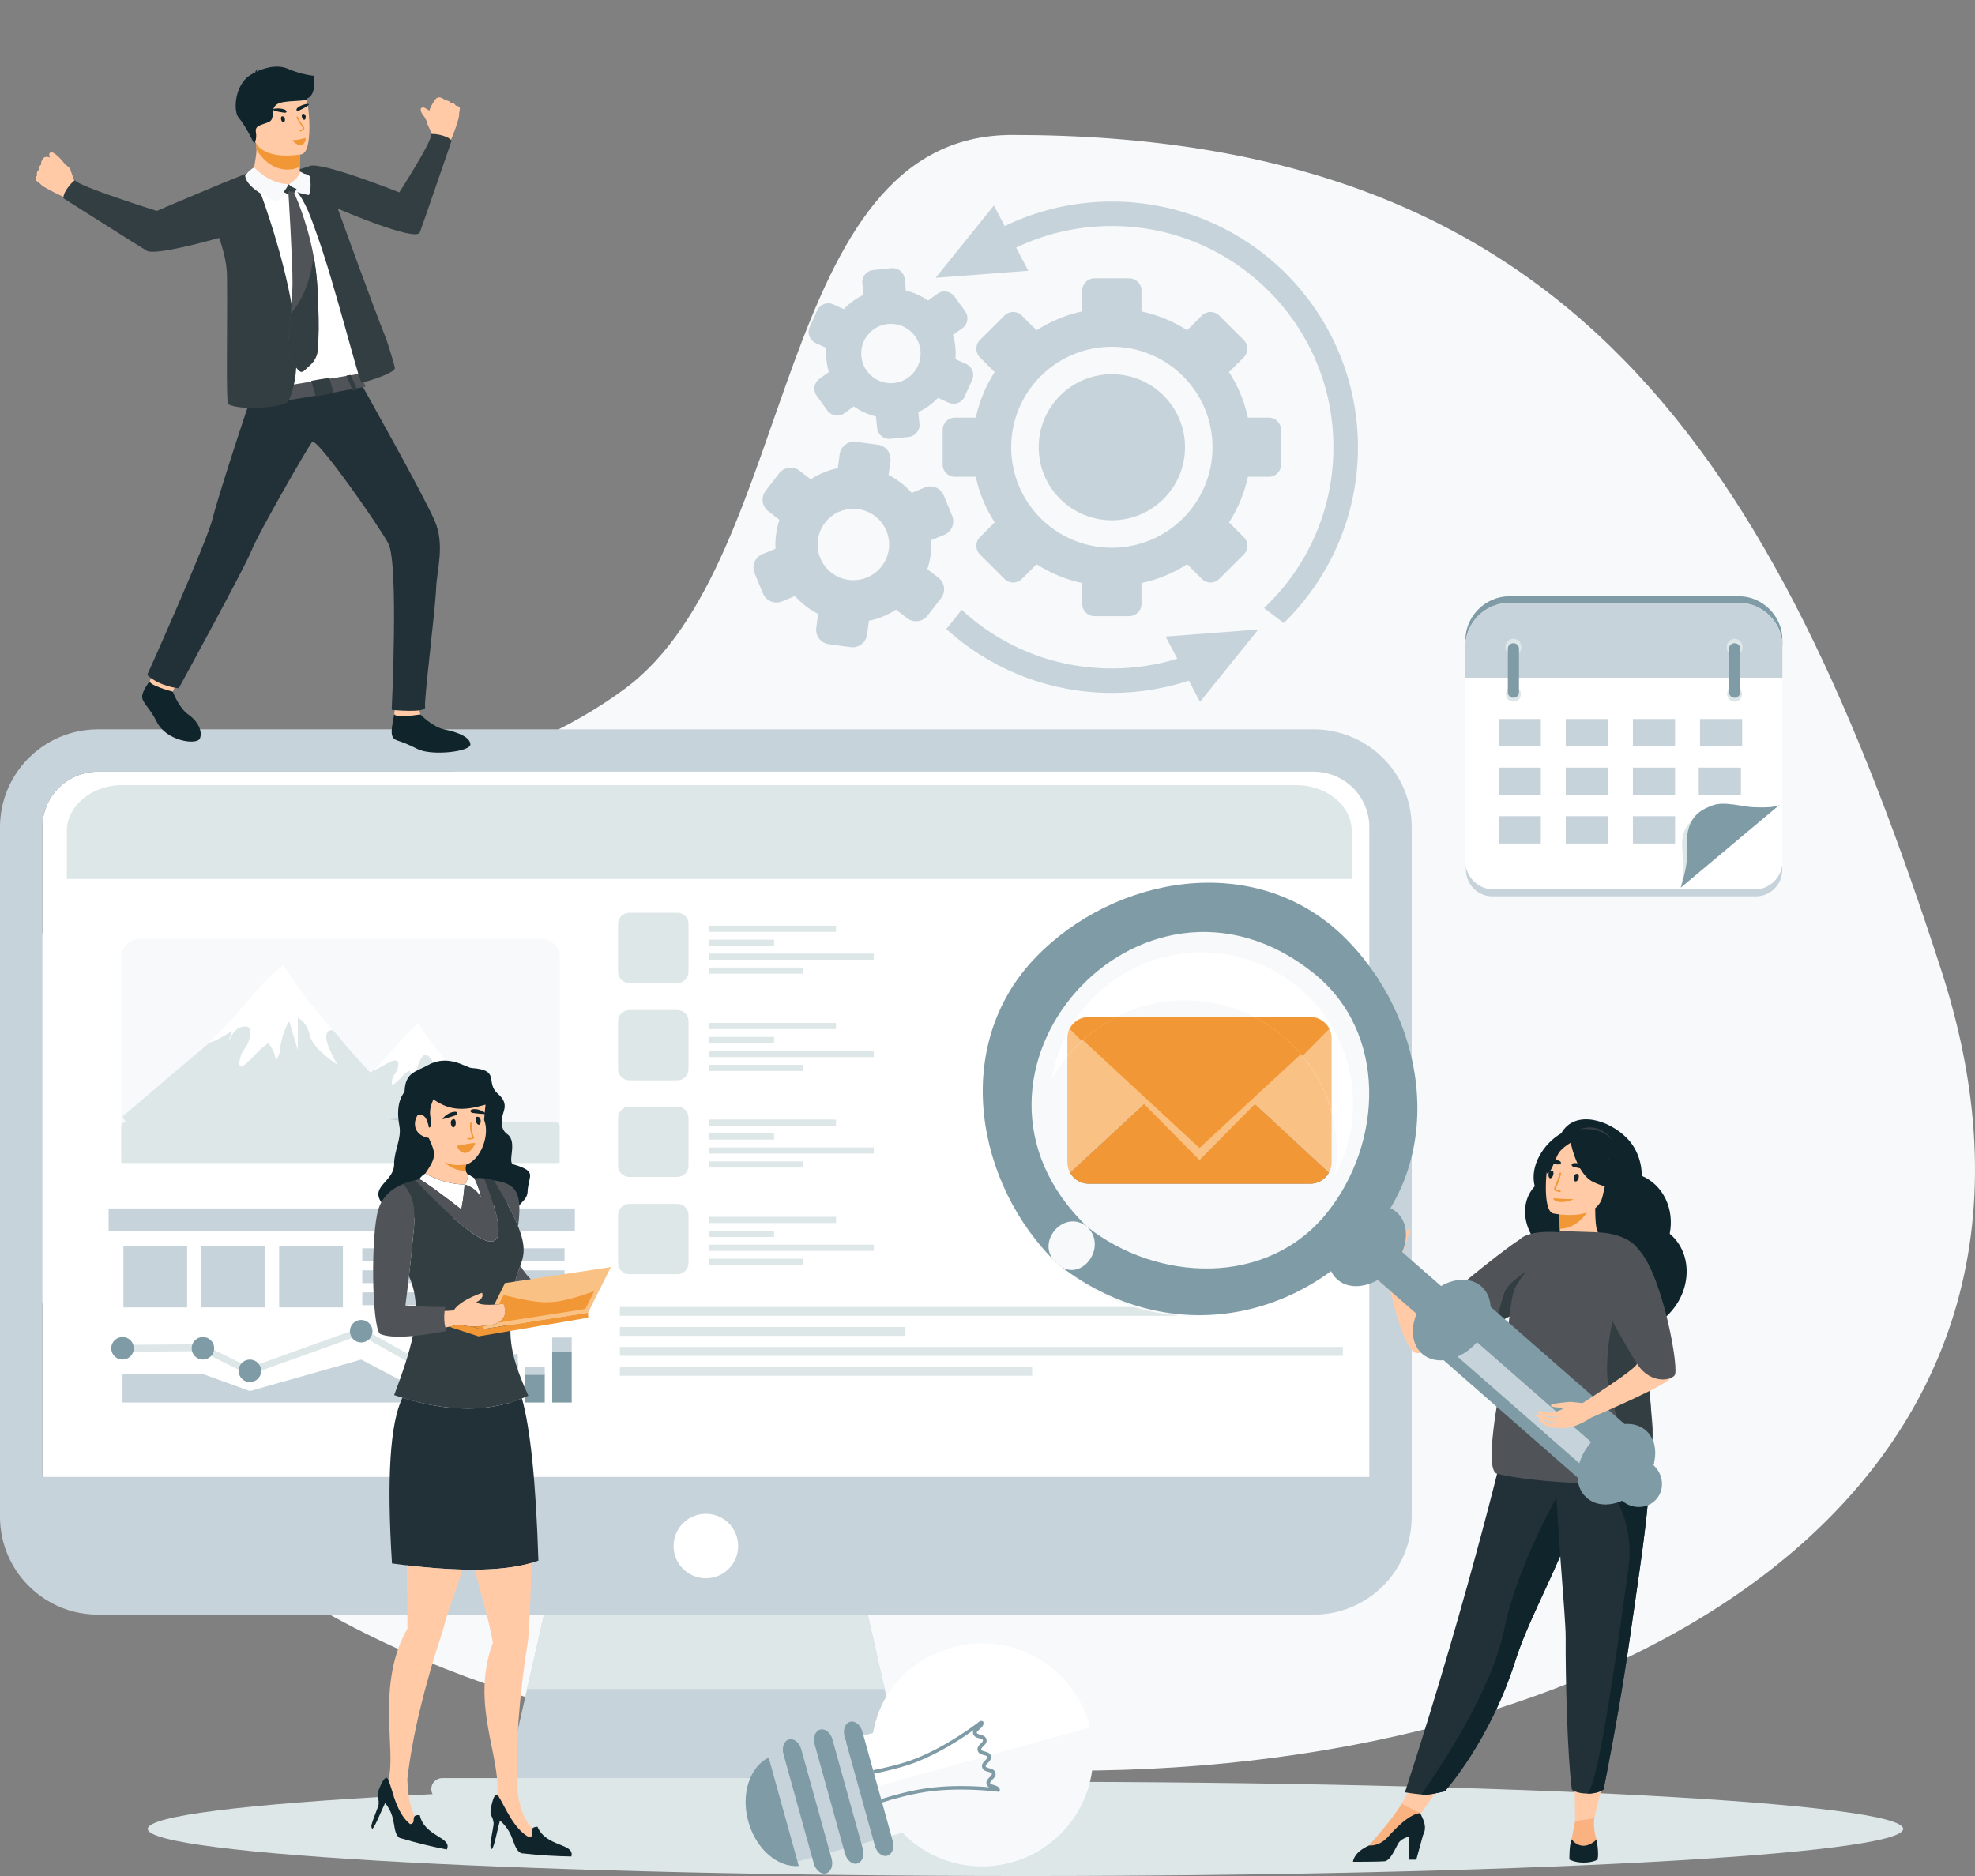 <svg width="480" height="456" viewBox="0 0 480 456" fill="none" xmlns="http://www.w3.org/2000/svg">
<rect x="0" y="0" width="480" height="456" fill="#808080" stroke="none"/>
<g clip-path="url(#clip0_165_32356)">
<path fill-rule="evenodd" clip-rule="evenodd" d="M245.999 32.803C187.539 32.803 194.211 135.892 152.005 167.314C96.145 208.906 0.046 188.312 0.046 259.69C0.046 384.996 124.696 430.395 260.534 430.395C396.372 430.395 512.275 360.895 471.831 235.923C431.382 110.945 381.834 32.803 245.999 32.803Z" fill="#F7F9FA"/>
<path fill-rule="evenodd" clip-rule="evenodd" d="M249.226 433.099C367.04 433.099 462.546 438.227 462.546 444.552C462.546 450.876 367.038 456.002 249.226 456.002C131.414 456.002 35.903 450.874 35.903 444.552C35.903 438.229 131.41 433.099 249.226 433.099Z" fill="#DEE7E8"/>
<path fill-rule="evenodd" clip-rule="evenodd" d="M332.81 201.059V368.693C332.81 376.134 326.747 382.184 319.293 382.184H23.793C16.357 382.184 10.297 376.134 10.297 368.693V201.059C10.297 193.618 16.357 187.573 23.793 187.573H319.293C322.478 187.573 325.567 188.7 327.999 190.738C331.051 193.311 332.806 197.078 332.808 201.059H332.81Z" fill="white"/>
<path fill-rule="evenodd" clip-rule="evenodd" d="M220.051 432.781H123.056L128.105 410.545L136.761 372.421L137.775 367.958H205.333L206.343 372.421L215.002 410.545L220.051 432.781Z" fill="#C7D3DB"/>
<path fill-rule="evenodd" clip-rule="evenodd" d="M215.002 410.545H128.105L132.208 392.468H210.901L215.002 410.545Z" fill="#DEE7E8"/>
<path fill-rule="evenodd" clip-rule="evenodd" d="M10.297 201.058C10.297 193.618 16.357 187.567 23.793 187.567H319.289C322.48 187.567 325.567 188.698 327.995 190.738C331.051 193.311 332.803 197.074 332.803 201.058V368.693C332.805 373.362 330.413 377.49 326.784 379.914C324.64 381.351 322.065 382.184 319.289 382.184H23.793C23.166 382.184 22.54 382.138 21.929 382.049C15.376 381.139 10.297 375.493 10.297 368.691V201.056V201.058ZM334.632 182.873C331.209 179.997 327.041 178.148 322.644 177.525C321.534 177.359 320.417 177.282 319.287 177.282H23.793C10.674 177.282 0 187.949 0 201.058V368.693C0 375.58 2.95 381.8 7.651 386.142C10.504 388.784 13.996 390.728 17.873 391.727C19.77 392.213 21.752 392.47 23.793 392.47H319.289C319.538 392.47 319.791 392.466 320.031 392.46C320.765 392.439 321.485 392.377 322.196 392.296C323.39 392.146 324.557 391.912 325.696 391.598C326.384 391.405 327.054 391.185 327.707 390.934C328.59 390.608 329.436 390.223 330.259 389.793C330.705 389.563 331.145 389.316 331.574 389.062V389.056C332.864 388.284 334.074 387.384 335.184 386.383C338.3 383.59 340.67 379.997 341.972 375.925C342.233 375.131 342.441 374.313 342.615 373.486C342.76 372.799 342.872 372.105 342.942 371.393C343.044 370.508 343.102 369.603 343.102 368.693V201.058C343.102 194.036 340.019 187.413 334.632 182.873Z" fill="#C7D3DB"/>
<path fill-rule="evenodd" clip-rule="evenodd" d="M337.956 359.007V368.693C337.956 378.978 329.598 387.329 319.295 387.329H23.799C13.496 387.329 5.154 378.978 5.154 368.693V359.007H337.956Z" fill="#C7D3DB"/>
<path fill-rule="evenodd" clip-rule="evenodd" d="M235.616 437.531H107.493C106.018 437.531 104.822 436.339 104.822 434.866C104.822 433.392 106.018 432.202 107.49 432.202H235.616C237.092 432.202 238.286 433.394 238.286 434.866C238.286 435.315 238.178 435.739 237.977 436.11C237.532 436.952 236.64 437.531 235.616 437.531Z" fill="#DEE7E8"/>
<path fill-rule="evenodd" clip-rule="evenodd" d="M179.401 375.792C179.401 380.12 175.889 383.628 171.553 383.628C167.216 383.628 163.707 380.118 163.707 375.792C163.707 371.466 167.22 367.958 171.553 367.958C175.886 367.958 179.401 371.464 179.401 375.792Z" fill="white"/>
<path fill-rule="evenodd" clip-rule="evenodd" d="M328.534 202.056V213.655H16.241V202.056C16.241 195.865 22.275 190.846 29.721 190.846H315.053C322.498 190.846 328.534 195.865 328.534 202.056Z" fill="#DEE7E8"/>
<path fill-rule="evenodd" clip-rule="evenodd" d="M164.626 238.947H152.927C151.433 238.947 150.22 237.736 150.22 236.245V224.563C150.22 223.068 151.433 221.861 152.927 221.861H164.626C166.125 221.861 167.334 223.068 167.334 224.563V236.245C167.334 237.736 166.121 238.947 164.626 238.947ZM203.175 297.28H172.318V295.775H203.175V297.28ZM195.153 307.444H172.318V305.943H195.153V307.444ZM188.136 300.668H172.318V299.164H188.136V300.668ZM212.366 304.055H172.318V302.555H212.366V304.055ZM164.626 309.72H152.927C151.433 309.72 150.22 308.508 150.22 307.018V295.336C150.22 293.841 151.433 292.632 152.927 292.632H164.626C166.125 292.632 167.334 293.843 167.334 295.336V307.018C167.334 308.508 166.121 309.72 164.626 309.72ZM203.175 273.636H172.318V272.132H203.175V273.636ZM195.153 283.8H172.318V282.3H195.153V283.8ZM188.136 277.023H172.318V275.52H188.136V277.023ZM212.366 280.412H172.318V278.907H212.366V280.412ZM164.626 286.074H152.927C151.433 286.074 150.22 284.865 150.22 283.372V271.69C150.22 270.199 151.433 268.988 152.927 268.988H164.626C166.125 268.988 167.334 270.199 167.334 271.69V283.372C167.334 284.865 166.121 286.074 164.626 286.074ZM203.175 250.156H172.318V248.652H203.175V250.156ZM195.153 260.321H172.318V258.82H195.153V260.321ZM188.136 253.543H172.318V252.041H188.136V253.543ZM212.366 256.932H172.318V255.427H212.366V256.932ZM164.626 262.594H152.927C151.433 262.594 150.22 261.383 150.22 259.892V248.214C150.22 246.72 151.433 245.51 152.927 245.51H164.626C166.125 245.51 167.334 246.721 167.334 248.214V259.892C167.334 261.383 166.121 262.594 164.626 262.594ZM203.175 226.509H172.318V225.008H203.175V226.509ZM195.153 236.677H172.318V235.174H195.153V236.677ZM188.136 229.898H172.318V228.393H188.136V229.898ZM212.366 233.286H172.318V231.782H212.366V233.286Z" fill="#DEE7E8"/>
<path fill-rule="evenodd" clip-rule="evenodd" d="M286.048 319.843H150.649V317.689H286.05V319.843H286.048ZM250.855 334.414H150.649V332.26H250.857V334.414H250.855ZM220.061 324.702H150.647V322.547H220.061V324.702ZM326.376 329.558H150.649V327.404H326.378V329.558H326.376Z" fill="#DEE7E8"/>
<path fill-rule="evenodd" clip-rule="evenodd" d="M33.95 283.748H131.563C134.037 283.748 136.062 281.642 136.062 279.065V232.866C136.062 230.289 134.037 228.185 131.563 228.185H33.95C31.475 228.185 29.451 230.291 29.451 232.866V279.065C29.451 281.642 31.475 283.748 33.95 283.748Z" fill="#F7F9FA"/>
<path fill-rule="evenodd" clip-rule="evenodd" d="M121.279 271.761L115.793 266.027C114.246 264.21 112.463 262.448 110.81 260.478C110.105 259.636 108.981 258.002 108.059 257.653C108.025 257.906 107.806 259.47 107.233 259.805C107.14 259.861 107.074 259.861 107.049 259.861C106.62 259.854 106.332 258.872 106.244 258.619C105.998 257.915 105.249 256.97 103.016 255.931C102.543 256.152 101.919 256.5 101.299 257.04C100.87 257.418 100.547 257.794 100.31 258.114C99.809 258.774 99.473 258.878 99.261 258.847C98.863 258.787 98.79 258.253 98.272 257.774C97.76 257.304 97.094 257.148 96.603 257.088C96.479 257.132 93.711 258.127 92.183 259.074C91.521 259.483 90.988 259.913 90.988 259.913C90.584 260.243 90.271 260.546 90.051 260.772C88.241 262.016 86.377 263.366 84.486 264.83C81.355 267.254 78.564 269.671 76.08 272C79.657 272.866 83.03 273.507 86.155 273.983H117.715C119.301 273.983 120.671 273.065 121.275 271.761H121.279Z" fill="#DEE7E8"/>
<path fill-rule="evenodd" clip-rule="evenodd" d="M102.533 273.983L91.942 262.91C89.474 260.01 86.63 257.196 83.99 254.056C82.86 252.712 81.067 250.1 79.593 249.537C79.539 249.94 79.195 252.436 78.278 252.978C78.131 253.068 78.023 253.07 77.982 253.068C77.301 253.055 76.839 251.491 76.7 251.086C76.306 249.959 75.108 248.453 71.546 246.792C70.789 247.143 69.793 247.701 68.803 248.561C68.116 249.161 67.6 249.763 67.225 250.274C66.422 251.336 65.887 251.495 65.547 251.446C64.911 251.354 64.797 250.497 63.969 249.734C63.156 248.983 62.091 248.731 61.307 248.638C59.644 248.258 55.609 251.151 54.249 251.809C53.919 251.975 53.082 252.15 52.076 252.677C51.713 252.864 51.427 253.041 51.239 253.163C48.139 255.77 45.047 258.386 41.962 261.005C37.911 264.442 33.869 267.89 29.834 271.344C30.038 271.998 30.428 272.573 30.942 273.021C32.385 273.35 33.87 273.674 35.402 273.985H102.531L102.533 273.983Z" fill="#DEE7E8"/>
<path fill-rule="evenodd" clip-rule="evenodd" d="M67.268 253.95C67.558 253.968 67.836 253.657 67.927 253.553C68.319 253.113 68.293 252.55 68.29 252.404C68.259 250.907 69.698 247.14 71.767 246.668C71.911 246.635 72.261 246.558 72.655 246.668C73.731 246.967 74.092 248.357 74.365 249.127C75.44 252.13 78.425 254.506 79.056 254.176C79.507 253.943 79.557 253.005 78.886 251.227C78.176 249.333 77.897 249.574 78.709 248.039C77.499 246.675 76.57 245.524 75.958 244.747C75.323 243.935 74.249 242.529 70.439 236.92C69.767 235.927 69.219 235.119 68.863 234.588C68.313 235.15 67.762 235.707 67.21 236.268C66.868 236.693 66.345 237.335 65.711 238.12C61.975 242.752 61.179 243.879 59.868 245.408C58.661 246.826 56.777 248.753 53.942 250.753C55.765 250.593 59.992 246.847 61.786 247.62C63.2 248.23 62.012 250.207 61.558 251.349C61.077 252.56 60.314 254.257 60.26 255.619C60.809 255.287 61.558 254.793 62.371 254.12C64.355 252.477 64.969 251.202 65.667 251.364C66.561 251.568 66.48 253.902 67.264 253.948L67.268 253.95Z" fill="white"/>
<path fill-rule="evenodd" clip-rule="evenodd" d="M79.267 251.827C79.414 250.903 79.955 250.453 79.955 250.453C80.167 250.282 80.378 250.187 80.513 250.133C80.31 249.786 80.063 249.406 79.76 249.013C79.228 248.332 78.67 247.796 78.181 247.391C78.288 247.533 78.419 247.763 78.38 248.02C78.299 248.544 77.556 248.947 76.949 248.982C75.945 249.036 75.498 248.236 73.718 246.868C73.063 246.367 72.159 245.979 71.297 245.952C70.37 245.927 69.665 246.498 69.045 247.063C68.398 247.651 68.064 248.251 67.913 249.078C67.76 249.908 67.751 250.749 67.509 251.568C67.393 251.95 66.826 252.104 66.522 251.805C66.381 251.669 66.213 251.402 66.026 251.31C65.811 251.202 65.51 251.296 65.292 251.356C64.736 251.508 64.226 251.769 63.648 251.859C63.273 251.919 62.906 251.719 62.899 251.341C62.885 250.361 63.107 249.375 62.991 248.399C62.933 247.892 62.752 247.383 62.379 246.995C61.975 246.577 61.444 246.639 60.888 246.693C59.992 246.783 59.088 246.841 58.201 247.009C58.1 247.03 58 247.047 57.9 247.069C56.455 248.367 51.448 252.455 50.898 253.383C53.076 253.19 58.131 248.712 60.279 249.638C61.27 250.068 60.822 252.579 60.009 254.099C59.507 255.04 58.97 255.362 58.547 256.589C58.228 257.512 57.963 258.978 58.46 259.204C58.887 259.404 59.773 258.564 60.984 257.414C62.265 256.195 62.661 255.536 63.967 254.482C64.471 254.074 64.917 253.765 65.213 253.568C65.516 253.929 65.827 254.371 66.117 254.893C66.721 255.993 66.963 257.019 67.067 257.773C67.222 257.528 67.43 257.177 67.623 256.733C67.917 256.06 68.062 255.522 68.056 255.358C68.017 253.62 69.632 247.46 71.672 247.213C72.23 247.146 72.707 247.537 73.3 248.023C74.809 249.262 75.131 251.021 75.224 251.451C75.578 253.063 77.038 255.447 81.973 258.776C80.063 255.441 79.12 252.772 79.271 251.831L79.267 251.827Z" fill="white"/>
<path fill-rule="evenodd" clip-rule="evenodd" d="M56.936 249.258C55.815 252.209 55.599 252.938 55.659 252.957C55.744 252.986 56.192 251.345 57.647 250.114C58.715 249.208 59.984 248.82 60.982 248.641C59.634 248.847 58.284 249.053 56.934 249.258H56.936Z" fill="white"/>
<path fill-rule="evenodd" clip-rule="evenodd" d="M51.983 252.307C54.496 249.784 56.428 247.659 57.708 246.206C60.308 243.257 61.336 241.824 63.723 239.319C65.792 237.149 67.612 235.506 68.786 234.488C67.409 236.025 66.188 237.52 65.112 238.945C60.975 244.417 60.148 247.234 56.484 249.909C54.739 251.182 53.059 251.909 51.985 252.309L51.983 252.307Z" fill="white"/>
<path fill-rule="evenodd" clip-rule="evenodd" d="M68.711 234.522C70.105 237.018 71.732 239.678 73.627 242.436C75.697 245.454 77.793 248.16 79.817 250.559C80.165 250.49 80.515 250.422 80.868 250.353C79.568 248.905 78.266 247.387 76.965 245.794C73.802 241.931 71.073 238.139 68.711 234.522Z" fill="white"/>
<path fill-rule="evenodd" clip-rule="evenodd" d="M100.685 260.431C100.86 260.44 101.026 260.255 101.082 260.193C101.318 259.931 101.303 259.59 101.301 259.503C101.281 258.602 102.145 256.338 103.389 256.05C103.478 256.031 103.688 255.985 103.924 256.05C104.573 256.232 104.787 257.067 104.953 257.53C105.598 259.337 107.397 260.764 107.775 260.567C108.046 260.427 108.077 259.865 107.671 258.793C107.246 257.657 107.076 257.804 107.563 256.878C106.837 256.058 106.278 255.364 105.911 254.899C105.525 254.407 104.882 253.564 102.589 250.191C102.185 249.595 101.855 249.103 101.641 248.787C101.308 249.123 100.98 249.46 100.646 249.798C100.437 250.052 100.124 250.438 99.744 250.911C97.493 253.698 97.016 254.374 96.232 255.296C95.502 256.147 94.37 257.308 92.666 258.51C93.764 258.413 96.306 256.162 97.383 256.625C98.233 256.992 97.52 258.184 97.248 258.866C96.959 259.595 96.499 260.618 96.466 261.435C96.798 261.237 97.248 260.94 97.737 260.533C98.927 259.545 99.298 258.78 99.715 258.878C100.256 259.003 100.205 260.404 100.679 260.431H100.685Z" fill="white"/>
<path fill-rule="evenodd" clip-rule="evenodd" d="M107.903 259.152C107.99 258.6 108.316 258.328 108.316 258.328C108.44 258.222 108.571 258.166 108.65 258.135C108.529 257.925 108.38 257.696 108.198 257.46C107.878 257.048 107.544 256.729 107.248 256.482C107.31 256.569 107.391 256.706 107.366 256.862C107.32 257.179 106.871 257.42 106.508 257.441C105.9 257.472 105.635 256.993 104.561 256.172C104.167 255.867 103.624 255.634 103.107 255.622C102.55 255.605 102.125 255.948 101.751 256.288C101.364 256.642 101.164 257.005 101.067 257.499C100.98 258 100.974 258.508 100.827 258.997C100.758 259.227 100.418 259.321 100.232 259.138C100.149 259.059 100.047 258.895 99.933 258.839C99.808 258.776 99.624 258.832 99.493 258.868C99.159 258.959 98.85 259.117 98.502 259.173C98.278 259.208 98.059 259.084 98.054 258.859C98.046 258.27 98.179 257.678 98.108 257.09C98.075 256.785 97.965 256.48 97.743 256.247C97.497 255.994 97.179 256.031 96.844 256.064C96.304 256.118 95.763 256.155 95.226 256.253C95.166 256.264 95.104 256.276 95.046 256.29C94.179 257.069 91.166 259.53 90.835 260.087C92.147 259.971 95.187 257.279 96.478 257.834C97.074 258.091 96.804 259.601 96.315 260.513C96.014 261.084 95.689 261.275 95.433 262.016C95.241 262.567 95.085 263.451 95.38 263.59C95.641 263.707 96.174 263.204 96.9 262.509C97.669 261.777 97.909 261.381 98.695 260.749C99 260.502 99.267 260.317 99.446 260.199C99.628 260.417 99.815 260.683 99.987 260.995C100.352 261.657 100.499 262.276 100.559 262.726C100.654 262.579 100.781 262.371 100.895 262.101C101.071 261.698 101.158 261.375 101.156 261.273C101.133 260.23 102.1 256.523 103.329 256.374C103.665 256.332 103.953 256.569 104.308 256.862C105.218 257.609 105.409 258.664 105.465 258.922C105.68 259.894 106.557 261.325 109.525 263.329C108.374 261.323 107.808 259.717 107.901 259.152H107.903Z" fill="white"/>
<path fill-rule="evenodd" clip-rule="evenodd" d="M91.49 259.443C93.003 257.927 94.163 256.646 94.936 255.771C96.499 253.998 97.117 253.138 98.554 251.63C99.794 250.326 100.893 249.336 101.598 248.725C100.77 249.651 100.035 250.548 99.388 251.406C96.899 254.698 96.402 256.392 94.198 258.002C93.149 258.768 92.137 259.205 91.49 259.445V259.443Z" fill="white"/>
<path fill-rule="evenodd" clip-rule="evenodd" d="M101.552 248.743C102.394 250.247 103.371 251.844 104.511 253.505C105.757 255.319 107.016 256.947 108.231 258.39C108.446 258.349 108.654 258.305 108.863 258.266C108.084 257.395 107.3 256.482 106.516 255.526C104.617 253.2 102.973 250.92 101.552 248.743Z" fill="white"/>
<path fill-rule="evenodd" clip-rule="evenodd" d="M51.958 263.617C53.017 263.999 54.077 264.379 55.136 264.759C54.268 264.588 53.397 264.412 52.526 264.236C52.339 264.03 52.147 263.825 51.958 263.617Z" fill="#DEE7E8"/>
<path fill-rule="evenodd" clip-rule="evenodd" d="M99.811 270.88C98.148 269.15 97.273 268.317 97.184 268.38C97.094 268.444 97.857 269.485 99.473 271.499C97.772 271.702 96.068 271.908 94.368 272.112C95.944 272.189 97.845 272.427 99.92 273.005C100.779 273.244 101.567 273.513 102.284 273.792C101.457 272.822 100.636 271.85 99.809 270.878L99.811 270.88Z" fill="#C7D3DB"/>
<path fill-rule="evenodd" clip-rule="evenodd" d="M69.464 245.52C70.439 248.764 71.415 252.01 72.388 255.254V246.274C71.415 246.025 70.439 245.773 69.464 245.518V245.52Z" fill="white"/>
<path fill-rule="evenodd" clip-rule="evenodd" d="M63.623 273.983L63.687 273.881C63.864 273.628 64.191 273.387 64.135 273.319C64.063 273.233 63.457 273.534 62.765 273.881L62.564 273.983H63.623ZM61.377 273.983C61.278 273.647 61.205 273.242 61.201 272.785C61.199 272.332 61.263 271.942 61.34 271.636C60.783 272.205 60.225 272.776 59.667 273.346C58.56 273.534 57.525 273.759 56.492 273.985H61.377V273.983Z" fill="#DEE7E8"/>
<path fill-rule="evenodd" clip-rule="evenodd" d="M30.564 272.753H134.905C135.513 272.753 136.012 273.252 136.012 273.856V282.437C136.012 283.04 135.511 283.54 134.905 283.54H30.564C29.957 283.54 29.459 283.044 29.459 282.437V273.856C29.459 273.249 29.955 272.753 30.564 272.753Z" fill="#DEE7E8"/>
<path d="M143.127 282.707H22.179V344H143.127V282.707Z" fill="white"/>
<path d="M139.714 293.737H26.405V299.165H139.714V293.737Z" fill="#C7D3DB"/>
<path d="M45.481 302.875H29.994V317.795H45.481V302.875Z" fill="#C7D3DB"/>
<path d="M64.411 302.875H48.925V317.795H64.411V302.875Z" fill="#C7D3DB"/>
<path d="M83.341 302.875H67.851V317.795H83.341V302.875Z" fill="#C7D3DB"/>
<path fill-rule="evenodd" clip-rule="evenodd" d="M137.203 306.538H88.046V303.423H137.203V306.538ZM137.203 317.25H88.046V314.135H137.203V317.25ZM137.203 311.894H88.046V308.781H137.203V311.894Z" fill="#C7D3DB"/>
<path fill-rule="evenodd" clip-rule="evenodd" d="M60.544 334.199L48.875 328.426L29.783 328.565L29.774 326.893L49.26 326.752L60.646 332.384L87.72 322.681L101.849 330.629L115.969 323.317L116.742 324.796L101.816 332.528L87.565 324.515L60.544 334.199Z" fill="#DEE7E8"/>
<path fill-rule="evenodd" clip-rule="evenodd" d="M119.1 324.058C119.1 325.572 117.87 326.798 116.354 326.798C114.837 326.798 113.615 325.572 113.615 324.058C113.615 322.544 114.839 321.319 116.354 321.319C117.868 321.319 119.1 322.546 119.1 324.058ZM32.524 327.726C32.524 329.24 31.296 330.471 29.779 330.471C28.263 330.471 27.037 329.242 27.037 327.726C27.037 326.21 28.265 324.987 29.779 324.987C31.294 324.987 32.524 326.214 32.524 327.726ZM52.059 327.726C52.059 329.24 50.83 330.471 49.319 330.471C47.809 330.471 46.575 329.242 46.575 327.726C46.575 326.21 47.803 324.987 49.319 324.987C50.836 324.987 52.059 326.214 52.059 327.726ZM63.48 333.205C63.48 334.72 62.252 335.946 60.735 335.946C59.219 335.946 57.992 334.72 57.992 333.205C57.992 331.691 59.223 330.471 60.735 330.471C62.248 330.471 63.48 331.697 63.48 333.205ZM90.528 323.576C90.528 325.09 89.3 326.314 87.783 326.314C86.267 326.314 85.042 325.092 85.042 323.576C85.042 322.06 86.271 320.837 87.783 320.837C89.296 320.837 90.528 322.064 90.528 323.576ZM104.828 331.25C104.828 332.764 103.599 333.99 102.085 333.99C100.569 333.989 99.34 332.764 99.34 331.25C99.34 329.736 100.569 328.511 102.085 328.511C103.601 328.511 104.828 329.738 104.828 331.25Z" fill="#7F9BA6"/>
<path fill-rule="evenodd" clip-rule="evenodd" d="M29.779 333.991V340.911H116.354V331.252L102.081 337.989L87.781 330.471L60.733 338.128L49.316 333.991H29.779Z" fill="#C7D3DB"/>
<path d="M125.838 331.252H121.096V340.913H125.838V331.252Z" fill="#7F9BA6"/>
<path d="M132.392 333.99H127.65V340.912H132.392V333.99Z" fill="#7F9BA6"/>
<path fill-rule="evenodd" clip-rule="evenodd" d="M132.392 334.199H127.65V332.351H132.392V334.199ZM138.948 328.579H134.205V325.111H138.948V328.579ZM125.838 331.809H121.096V329.132H125.838V331.809Z" fill="#C7D3DB"/>
<path d="M138.948 328.513H134.205V340.913H138.948V328.513Z" fill="#7F9BA6"/>
<path fill-rule="evenodd" clip-rule="evenodd" d="M105.26 33.169C105.26 33.169 104.022 30.502 103.845 30.089C103.673 29.676 103.906 28.444 104.302 27.052C104.696 25.663 105.855 23.962 106.091 23.881C106.331 23.806 106.535 23.622 107.15 23.811C107.758 23.998 108.175 24.492 108.175 24.492C108.175 24.492 109.039 24.375 109.498 25.023C109.498 25.023 110.319 24.945 110.723 25.769C110.723 25.769 111.525 25.713 111.768 26.34C111.768 26.34 111.534 27.572 111.577 28.052C111.621 28.538 110.619 31.68 109.607 34.016C109.607 34.016 108.237 35.289 105.257 33.169H105.26Z" fill="#FFCAA5"/>
<path fill-rule="evenodd" clip-rule="evenodd" d="M102.162 173.654C102.162 173.654 105.121 176.742 108.038 177.313C110.955 177.886 114.244 179.095 114.325 180.919C114.409 182.742 104.855 183.793 101.478 182.065C96.441 179.479 95.966 180.323 95.373 178.969C94.778 177.614 95.863 173.903 95.817 173.467C95.755 172.931 102.162 173.654 102.162 173.654Z" fill="#10242C"/>
<path fill-rule="evenodd" clip-rule="evenodd" d="M101.791 172.146L102.162 173.656C102.108 173.689 95.66 174.672 95.817 173.469C95.942 172.495 96.136 171.432 96.136 171.432L101.791 172.148V172.146Z" fill="#FFCAA5"/>
<path fill-rule="evenodd" clip-rule="evenodd" d="M42.005 168.117C42.005 168.117 43.428 172.053 45.818 173.719C48.205 175.388 49.242 177.824 48.591 179.49C47.94 181.158 40.446 180.254 38.056 175.384C36.42 172.049 34.541 170.797 34.547 169.349C34.554 167.899 36.264 165.852 36.393 165.441C36.55 164.934 42.005 168.118 42.005 168.118V168.117Z" fill="#10242C"/>
<path fill-rule="evenodd" clip-rule="evenodd" d="M42.596 166.692L42.006 168.117C41.943 168.126 35.847 166.495 36.395 165.44C36.83 164.601 37.664 163.7 37.664 163.7L42.596 166.692Z" fill="#FFCAA5"/>
<path fill-rule="evenodd" clip-rule="evenodd" d="M88.264 94.185C88.264 94.185 102.933 120.278 105.655 126.592C108.173 132.448 106.174 138.454 106 142.984C105.799 148.168 103.008 170.365 103.311 171.879C103.619 173.392 95.197 172.554 95.197 172.554C95.197 172.554 96.91 137.266 94.416 132.184C92.753 128.795 76.947 106.029 75.842 107.431C74.737 108.829 62.711 129.734 61.121 133.842C59.632 137.688 43.44 167.303 43.44 167.303C43.44 167.303 38.858 166.919 35.773 164.063C35.773 164.063 50.42 131.476 51.697 125.927C52.346 123.103 58.549 103.278 63.154 90.495C65.587 83.739 88.264 94.183 88.264 94.183V94.185Z" fill="#223138"/>
<path fill-rule="evenodd" clip-rule="evenodd" d="M76.509 41.303L69.244 43.141C69.244 43.141 63.693 43.775 62.209 43.93C62.08 43.943 59.086 72.694 58.73 83.438C58.369 94.183 59.648 95.957 59.648 95.957C59.648 95.957 69.675 97.186 76.87 95.826C84.345 94.416 87.136 90.902 87.136 90.902C87.136 90.902 83.82 70.35 81.911 64.123C80.003 57.885 76.509 41.301 76.509 41.301V41.303Z" fill="white"/>
<path fill-rule="evenodd" clip-rule="evenodd" d="M87.136 90.904C87.136 90.904 87.859 91.369 88.85 93.988C88.85 93.988 66.387 98.247 63.785 97.969C63.785 97.969 62.773 95.061 63.242 94.858C63.76 94.634 87.136 90.906 87.136 90.906V90.904Z" fill="#505458"/>
<path fill-rule="evenodd" clip-rule="evenodd" d="M68.359 93.824C68.359 93.824 68.819 96.951 69.024 97.739L67.957 97.853C67.957 97.853 67.243 94.615 67.241 94.038L68.359 93.824Z" fill="#6F7374"/>
<path fill-rule="evenodd" clip-rule="evenodd" d="M85.218 91.124C85.218 91.124 86.449 93.71 86.779 94.729L85.674 94.925C85.674 94.925 84.397 91.614 84.165 91.298L85.218 91.126V91.124Z" fill="#333E42"/>
<path fill-rule="evenodd" clip-rule="evenodd" d="M75.632 92.57C75.632 92.57 78.941 91.953 80.076 91.886L81.058 95.496L76.744 96.36L75.632 92.57Z" fill="#333E42"/>
<path fill-rule="evenodd" clip-rule="evenodd" d="M15.592 47.91C15.592 47.91 17.462 48.421 18.516 48.496C19.577 48.57 17.705 45.131 17.705 45.131L15.592 47.91Z" fill="#FFCAA5"/>
<path fill-rule="evenodd" clip-rule="evenodd" d="M18.165 44.309C18.165 44.309 17.222 41.524 17.064 41.102C16.907 40.683 15.886 39.95 14.638 39.214C13.394 38.477 11.381 38.039 11.153 38.147C10.929 38.255 10.651 38.261 10.34 38.818C10.025 39.376 10.068 40.022 10.068 40.022C10.068 40.022 9.357 40.525 9.467 41.316C9.467 41.316 8.822 41.823 9.096 42.699C9.096 42.699 8.478 43.21 8.729 43.829C8.729 43.829 9.753 44.562 10.05 44.944C10.348 45.324 13.245 46.913 15.588 47.91C15.588 47.91 17.458 47.895 18.161 44.307L18.165 44.309Z" fill="#FFCAA5"/>
<path fill-rule="evenodd" clip-rule="evenodd" d="M62.215 43.931C62.215 43.931 61.575 43.166 60.552 41.92C54.875 44.186 53.061 44.919 48.897 46.697C44.375 48.566 38.103 51.264 38.103 51.264C38.103 51.264 18.908 45.231 18.312 43.856C18.159 43.494 15.25 46.518 15.418 48.192C15.418 48.192 34.141 60.075 35.702 60.968C37.672 62.102 49.959 58.759 53.26 57.831C54.278 60.709 55.138 64.017 55.166 67.052C55.298 79.61 54.886 97.772 55.47 98.264C58.985 100.012 69.383 98.912 70.061 97.539C77.519 82.391 62.215 43.931 62.215 43.931Z" fill="#333E42"/>
<path fill-rule="evenodd" clip-rule="evenodd" d="M109.763 34.194C109.763 34.194 102.676 54.794 102.04 56.474C101.121 58.937 82.101 50.715 82.101 50.715C82.101 50.715 90.329 73.591 93.823 82.291C94.175 83.155 95.913 88.877 95.971 89.436C96.095 90.704 88.543 92.995 87.878 92.972C87.289 92.931 81.324 68.919 77.076 57.151C75.638 53.162 74.432 49.148 71.658 45.941L69.232 41.904C69.232 41.904 73.358 41.164 75.203 40.361C77.961 39.144 97.04 46.763 97.04 46.763C97.04 46.763 105.181 34.126 104.768 32.687C104.654 32.311 108.822 32.795 109.763 34.194Z" fill="#333E42"/>
<path fill-rule="evenodd" clip-rule="evenodd" d="M72.858 40.562L72.85 41.667C72.85 41.667 73.151 45.125 68.888 45.633C64.622 46.138 61.121 46.072 61.237 43.401C61.62 41.337 62.311 38.128 62.338 36.417C62.35 35.783 62.306 35.106 62.186 34.344L70.451 34.18L72.885 34.578L72.856 40.564L72.858 40.562Z" fill="#FFCAA5"/>
<path fill-rule="evenodd" clip-rule="evenodd" d="M72.885 34.578L72.856 40.564C71.977 40.971 70.986 41.22 69.876 41.22C66.074 41.22 63.619 38.439 62.335 36.419C62.346 35.785 62.302 35.108 62.182 34.346L70.447 34.182L72.881 34.579L72.885 34.578Z" fill="#F29735"/>
<path fill-rule="evenodd" clip-rule="evenodd" d="M61.552 33.015C62.51 38.171 69.171 38.001 72.05 37.677C72.86 37.586 73.372 37.484 73.372 37.484C74.283 37.239 74.793 35.804 75.029 33.924C75.5 30.199 74.905 24.733 74.278 23.335C73.327 21.231 71.543 18.955 64.834 20.596C58.124 22.24 60.32 26.413 61.55 33.015H61.552Z" fill="#FFCAA5"/>
<path fill-rule="evenodd" clip-rule="evenodd" d="M76.337 18.428C76.337 18.428 73.383 18.203 69.903 16.691C67.075 15.462 63.511 16.814 62.352 17.424C62.383 17.237 62.458 16.98 62.632 16.726C62.632 16.726 62.114 17.094 62.037 17.611C61.983 17.649 61.96 17.674 61.973 17.686C61.973 17.686 61.384 17.578 61.006 17.748C61.006 17.748 61.27 17.711 61.367 17.881C61.377 17.898 61.392 17.914 61.407 17.927C56.999 20.052 56.592 27.011 58.012 28.622C59.719 30.558 61.767 34.921 61.767 34.921C61.767 34.921 62.514 33.891 62.201 32.186C61.892 30.481 63.368 30.481 65.23 29.707C67.092 28.934 65.539 26.762 67.169 25.447C68.798 24.13 74.77 24.905 74.695 23.896C76.914 23.092 76.341 18.656 76.341 18.43L76.337 18.428Z" fill="#10242C"/>
<path fill-rule="evenodd" clip-rule="evenodd" d="M59.588 42.653C59.559 42.097 62.194 41.328 62.194 41.328C62.194 41.328 65.211 45.503 70.179 45.575C70.179 45.575 68.763 48.325 67.094 49.038C67.094 49.038 59.752 45.949 59.588 42.653Z" fill="#F7F9FA"/>
<path fill-rule="evenodd" clip-rule="evenodd" d="M70.179 45.478C70.179 45.478 72.81 43.92 72.821 42.23C72.821 42.23 74.521 42.016 75.263 42.841C75.263 42.841 75.887 45.734 75.06 47.416C75.06 47.416 71.27 46.84 70.181 45.478H70.179Z" fill="#F7F9FA"/>
<path fill-rule="evenodd" clip-rule="evenodd" d="M68.392 45.229L71.96 44.373C71.96 44.373 72.425 44.413 72.414 44.996C72.4 45.575 71.409 47.272 70.969 47.407C70.53 47.544 67.546 46.402 68.392 45.229Z" fill="#333E42"/>
<path fill-rule="evenodd" clip-rule="evenodd" d="M60.003 42.365C59.978 41.81 61.761 40.666 61.761 40.666C61.761 40.666 65.215 44.695 70.181 44.766C70.181 44.766 68.765 47.517 67.096 48.23C67.096 48.23 60.169 45.665 60.003 42.365Z" fill="#F7F9FA"/>
<path fill-rule="evenodd" clip-rule="evenodd" d="M70.179 44.766C70.179 44.766 72.841 43.358 72.848 41.669C72.848 41.669 74.455 42.373 75.197 43.197C75.197 43.197 75.885 45.025 75.058 46.707C75.058 46.707 71.268 46.13 70.179 44.766Z" fill="#F7F9FA"/>
<path fill-rule="evenodd" clip-rule="evenodd" d="M69.281 26.686C69.893 26.991 69.653 27.479 69.136 27.409C63.65 26.628 67.762 25.931 69.281 26.686Z" fill="#10242C"/>
<path fill-rule="evenodd" clip-rule="evenodd" d="M72.288 26.236C71.788 26.707 72.163 27.103 72.636 26.885C77.654 24.544 73.517 25.074 72.288 26.236Z" fill="#10242C"/>
<path fill-rule="evenodd" clip-rule="evenodd" d="M73.03 31.962L73.061 31.95C73.617 31.701 73.907 31.557 73.972 31.312C74.032 31.092 73.886 30.886 73.615 30.515C73.316 30.103 72.864 29.478 72.36 28.4C72.321 28.321 72.228 28.29 72.147 28.323C72.07 28.357 72.035 28.454 72.072 28.533C72.588 29.638 73.053 30.278 73.36 30.701C73.538 30.945 73.689 31.156 73.669 31.233C73.64 31.343 73.246 31.52 72.933 31.661C72.854 31.698 72.817 31.79 72.854 31.871C72.885 31.939 72.96 31.975 73.032 31.96L73.03 31.962Z" fill="#F29735"/>
<path fill-rule="evenodd" clip-rule="evenodd" d="M73.999 29.115C74.388 29.074 74.535 27.563 73.594 27.665C73.092 27.717 73.364 29.18 73.999 29.115Z" fill="#10242C"/>
<path fill-rule="evenodd" clip-rule="evenodd" d="M68.956 29.745C69.344 29.701 69.491 28.194 68.549 28.294C68.046 28.348 68.319 29.811 68.956 29.745Z" fill="#10242C"/>
<path fill-rule="evenodd" clip-rule="evenodd" d="M77.219 85.099C77.098 86.459 76.476 87.724 75.466 88.65L73.888 90.102C73.49 90.466 72.864 90.418 72.533 89.994L70.575 87.512C70.049 86.842 69.804 86.001 69.885 85.161C70.069 83.28 70.411 79.658 70.681 76.165C70.905 73.334 71.079 70.584 71.094 68.91C71.139 63.565 70.076 46.529 70.076 46.529L71.357 46.597C71.357 46.597 74.546 53.21 76.213 62.209C76.623 64.424 76.943 66.78 77.1 69.222C77.1 69.222 77.768 78.952 77.221 85.097L77.219 85.099Z" fill="#505458"/>
<path fill-rule="evenodd" clip-rule="evenodd" d="M77.219 85.099C77.098 86.459 76.476 87.724 75.466 88.65L73.888 90.102C73.49 90.466 72.864 90.418 72.533 89.994L70.575 87.512C70.049 86.843 69.804 86.002 69.885 85.161C70.069 83.28 70.411 79.658 70.681 76.165C74.227 72.188 75.665 66.694 76.215 62.209C76.625 64.424 76.945 66.78 77.102 69.222C77.102 69.222 77.77 78.952 77.223 85.097L77.219 85.099Z" fill="#333E42"/>
<path fill-rule="evenodd" clip-rule="evenodd" d="M11.489 38.327C11.489 38.327 14.603 40.273 14.35 40.811C14.097 41.351 13.678 41.393 13.678 41.393L14.595 42.774C14.595 42.774 14.686 44.032 13.289 43.762C13.289 43.762 13.492 44.929 12.177 44.508C12.177 44.508 11.97 45.336 11.325 45.251C10.682 45.164 8.731 43.829 8.731 43.829C8.731 43.829 8.358 43.349 9.009 42.686C9.009 42.686 8.719 41.858 9.405 41.297C9.405 41.297 9.25 40.606 9.998 40.007C9.998 40.007 9.865 38.439 11.155 38.148C11.155 38.148 11.362 38.246 11.489 38.327Z" fill="#FFCAA5"/>
<path fill-rule="evenodd" clip-rule="evenodd" d="M71.199 34.061C72.381 34.019 73.03 33.87 74.164 33.542C74.62 33.408 73.855 36.987 71.147 34.252C71.083 34.188 71.11 34.065 71.201 34.061H71.199Z" fill="#F29735"/>
<path fill-rule="evenodd" clip-rule="evenodd" d="M105.975 24.245C105.975 24.245 105.058 27.796 105.612 28.016C106.164 28.234 106.499 27.977 106.499 27.977L106.788 29.607C106.788 29.607 107.59 30.579 108.415 29.424C108.415 29.424 109.07 30.411 109.736 29.2C109.736 29.2 110.458 29.661 110.866 29.154C111.274 28.645 111.768 26.342 111.768 26.342C111.768 26.342 111.706 25.734 110.777 25.701C110.777 25.701 110.414 24.903 109.533 24.969C109.533 24.969 109.164 24.359 108.212 24.438C108.212 24.438 107.229 23.206 106.089 23.883C106.089 23.883 106.012 24.097 105.973 24.245H105.975Z" fill="#FFCAA5"/>
<path fill-rule="evenodd" clip-rule="evenodd" d="M106.307 28.747C106.307 28.747 104.633 26.87 103.269 26.241C102.964 26.097 102.635 26.02 102.39 26.251C102.141 26.482 102.16 27.136 102.844 27.989C103.526 28.843 104.018 30.255 104.018 30.255C104.018 30.255 104.977 30.924 106.307 28.747Z" fill="#FFCAA5"/>
<path fill-rule="evenodd" clip-rule="evenodd" d="M15.833 39.951C15.833 39.951 14.334 37.929 13.031 37.185C12.737 37.015 12.42 36.907 12.152 37.115C11.883 37.328 11.847 37.98 12.453 38.89C13.056 39.798 13.421 41.249 13.421 41.249C13.421 41.249 14.317 42.001 15.833 39.953V39.951Z" fill="#FFCAA5"/>
<path fill-rule="evenodd" clip-rule="evenodd" d="M92.678 292.246C89.949 288.253 95.85 287.229 95.794 282.861C95.753 279.852 97.64 276.716 97.074 273.713C95.917 267.568 98.318 265.707 98.334 265.239C98.479 260.581 101.268 260.463 104.042 258.893C108.971 256.108 113.253 259.516 114.652 259.605C121.772 260.07 117.829 263.127 121.017 265.881C123.643 268.151 122.4 269.869 122.129 271.235C122.007 271.85 121.436 274.377 123.255 275.657C125.921 277.532 123.191 282.541 124.762 283.015C130.814 284.847 128.378 285.6 128.212 289.821C128.161 291.173 126.858 292.198 126.006 293.189C115.587 289.931 108.417 302.877 92.678 292.246Z" fill="#10242C"/>
<path fill-rule="evenodd" clip-rule="evenodd" d="M101.948 286.637C102.253 285.922 103.078 285.478 103.356 285.252C106.371 286.882 109.57 287.887 112.923 287.912C112.801 289.825 112.519 291.837 112.135 293.989C106.593 289.685 103.197 287.235 101.948 286.637Z" fill="white"/>
<path fill-rule="evenodd" clip-rule="evenodd" d="M115.303 286.396C116.12 288.112 116.672 289.721 116.962 291.214C116.083 289.632 115.1 288.668 112.925 287.912C113.618 287.181 113.564 286.232 113.843 285.468C114.629 285.95 115.115 286.259 115.305 286.394L115.303 286.396Z" fill="white"/>
<path fill-rule="evenodd" clip-rule="evenodd" d="M117.675 286.412C126.048 307.66 118.99 306.011 100.854 286.871C99.788 287.123 98.819 287.434 97.934 287.804C100.287 289.978 101.167 293.613 100.572 298.709C100.217 302.655 99.825 306.493 99.398 310.217C100.43 312.547 100.959 314.925 101.05 317.49C101.129 319.733 100.872 322.119 100.329 324.736C99.472 328.84 97.903 333.516 95.794 339.105C108.492 343.425 119.361 343.473 128.403 339.251C123.157 327.743 123.856 324.173 124.453 316.474C125.046 303.978 132.672 307.905 119.993 286.884C119.122 286.614 118.366 286.475 117.675 286.412Z" fill="#333E42"/>
<path fill-rule="evenodd" clip-rule="evenodd" d="M112.923 287.914C112.801 289.827 112.519 291.839 112.135 293.991C106.593 289.686 103.197 287.237 101.948 286.639C101.571 286.712 101.206 286.789 100.853 286.872C118.99 306.012 126.046 307.659 117.673 286.413C116.802 286.33 116.041 286.365 115.301 286.398C116.118 288.114 116.67 289.723 116.96 291.216C116.081 289.634 115.098 288.67 112.923 287.914Z" fill="#505458"/>
<path fill-rule="evenodd" clip-rule="evenodd" d="M108.177 317.691C104.729 317.702 101.513 317.573 98.527 317.303C99.307 311.405 99.989 305.209 100.574 298.711C101.169 293.615 100.289 289.98 97.936 287.806C94.797 289.12 92.804 291.181 91.952 293.991C90.097 299.963 90.327 322.204 92.34 324.214C94.886 325.327 100.263 325.101 108.477 323.533C107.907 321.865 107.81 319.917 108.181 317.693L108.177 317.691Z" fill="#505458"/>
<path fill-rule="evenodd" clip-rule="evenodd" d="M110.258 318.52C109.792 318.574 109.052 318.62 108.042 318.661C107.884 320.128 107.945 321.467 108.227 322.674C109.104 322.512 110.221 322.281 111.573 321.974C113.974 322.591 116.867 322.557 120.248 321.88C122.602 320.975 123.315 319.32 122.392 316.915C118.714 317.343 116.512 317.206 115.786 316.503C117.072 315.849 117.526 315.093 117.153 314.236C113.537 315.561 111.239 316.989 110.256 318.52H110.258Z" fill="#FFCAA5"/>
<path fill-rule="evenodd" clip-rule="evenodd" d="M122.734 311.88L148.472 307.986L142.915 319.083L117.13 323.122L117.54 322.299C118.405 322.208 119.309 322.069 120.248 321.882C122.602 320.977 123.315 319.323 122.392 316.918C121.559 317.012 120.8 317.083 120.12 317.12L122.732 311.88H122.734Z" fill="#FAC185"/>
<path fill-rule="evenodd" clip-rule="evenodd" d="M122.392 314.782L121.262 317.035C121.623 317.002 122 316.962 122.394 316.915C123.193 319.004 122.761 320.526 121.096 321.483L142.252 318.179L144.416 313.864C134.321 317.353 132.43 317.187 122.392 314.782Z" fill="#F29735"/>
<path fill-rule="evenodd" clip-rule="evenodd" d="M114.275 322.385L117.132 323.121L117.542 322.296C116.385 322.414 115.295 322.443 114.275 322.383V322.385Z" fill="#F29735"/>
<path fill-rule="evenodd" clip-rule="evenodd" d="M117.13 323.12L114.273 322.385C113.313 322.329 112.411 322.192 111.573 321.976C110.667 322.183 109.867 322.353 109.172 322.493L116.298 324.825L123.331 323.631L142.959 320.297L142.913 319.08L124.065 322.034L117.13 323.118V323.12Z" fill="#F29735"/>
<path fill-rule="evenodd" clip-rule="evenodd" d="M129.013 310.929C128.017 309.994 127.173 308.896 126.481 307.635C126.075 308.769 125.583 309.97 125.181 311.509L129.013 310.929Z" fill="#505458"/>
<path fill-rule="evenodd" clip-rule="evenodd" d="M119.991 286.886C122.967 291.817 124.824 295.378 125.917 298.095C126.993 289.659 125.451 287.761 119.991 286.886Z" fill="#505458"/>
<path fill-rule="evenodd" clip-rule="evenodd" d="M97.799 339.757C94.799 345.932 93.957 359.354 95.268 380.026C111.731 382.249 123.591 382.024 130.85 379.345C130.261 360.469 128.926 347.331 126.852 339.928C118.619 343.257 108.934 343.201 97.799 339.759V339.757Z" fill="#223138"/>
<path fill-rule="evenodd" clip-rule="evenodd" d="M103.356 285.252C106.371 286.882 109.57 287.887 112.923 287.912C113.534 287.27 113.564 286.458 113.752 285.752C113.761 285.711 113.775 285.673 113.785 285.634C113.273 284.934 112.925 284.407 113.236 283.189C113.242 283.167 113.244 283.15 113.25 283.133C116.881 281.916 119.137 275.817 117.661 272.234C117.737 271.036 117.853 269.79 118.007 268.504C112.63 270.062 109.251 269.977 105.313 267.209C104.623 268.999 104.279 270.02 104.689 271.91C104.78 272.563 105.114 273.954 104.241 274.085C103.837 271.815 103.01 270.562 101.475 271.105C100.111 273.289 100.924 276.039 104.204 276.608C105.17 278.592 105.583 279.952 105.45 280.683C105.556 281.923 104.467 283.592 103.651 284.811C103.545 284.967 103.447 285.113 103.356 285.254V285.252Z" fill="#FFCAA5"/>
<path fill-rule="evenodd" clip-rule="evenodd" d="M113.271 283.062C111.071 283.308 110.074 283.295 108.04 282.485C109.23 283.767 111.086 284.535 113.219 284.658C113.103 284.124 113.124 283.605 113.271 283.062Z" fill="#F29735"/>
<path fill-rule="evenodd" clip-rule="evenodd" d="M128.374 398.436C128.799 392.612 129.048 386.436 129.129 379.906C125.508 380.959 120.932 381.501 115.403 381.535C116.732 387.129 118.745 393.244 119.794 399.281C114.221 414.377 121.895 426.85 120.806 436.721C122.324 439.141 124.845 444.609 128.65 446.615C129.919 446.285 128.971 445.133 129.392 444.478C127.429 442.441 126.201 439.251 125.708 434.904C125.254 424.578 126.143 412.421 128.374 398.435V398.436Z" fill="#FFCAA5"/>
<path fill-rule="evenodd" clip-rule="evenodd" d="M107.646 396.276C108.793 391.501 110.878 386.691 112.394 381.506C108.336 381.406 103.82 381.063 98.846 380.477C98.925 385.375 98.987 390.486 99.033 395.81C91.225 409.592 96.454 425.692 94.366 432.622C95.888 436.223 96.296 440.734 99.676 443.388C100.922 443.29 100.275 442.075 100.744 441.504C99.68 439.112 99.099 436.092 99 432.445C100.2 422.053 103.08 409.995 107.642 396.276H107.646Z" fill="#FFCAA5"/>
<path fill-rule="evenodd" clip-rule="evenodd" d="M130.624 444.019C127.949 444.158 130.391 446.166 128.65 446.615C124.845 444.609 122.738 439.136 121.217 436.719C120.42 435.446 119.84 437.064 119.446 438.875C118.818 441.759 119.612 440.75 119.966 443.053C120.053 443.629 119.309 446.717 119.187 448.438C119.139 449.113 119.512 449.377 119.581 449.494C120.277 448.324 120.874 444.723 121.509 442.524C125.243 445.728 124.426 449.261 126.643 450.466C131.955 451.032 134.827 451.172 138.863 451.259C139.749 447.95 132.732 449.068 130.624 444.019Z" fill="#10242C"/>
<path fill-rule="evenodd" clip-rule="evenodd" d="M102.039 441.243C99.458 440.919 101.424 443.251 99.678 443.388C96.41 440.823 95.398 435.234 94.391 432.669C93.86 431.319 93.012 432.763 92.303 434.428C91.175 437.076 92.118 436.248 92.035 438.509C92.016 439.072 90.741 441.897 90.31 443.517C90.14 444.156 90.447 444.472 90.493 444.595C91.372 443.596 92.601 440.258 93.607 438.266C96.59 441.961 95.162 445.197 97.061 446.725C102.031 448.169 104.747 448.794 108.585 449.562C110.037 446.553 103.13 446.428 102.04 441.247L102.039 441.243Z" fill="#10242C"/>
<path fill-rule="evenodd" clip-rule="evenodd" d="M110.171 274.035C109.67 274.095 109.054 272.176 110.263 272.031C110.912 271.952 110.984 273.932 110.171 274.035Z" fill="#10242C"/>
<path fill-rule="evenodd" clip-rule="evenodd" d="M116.462 273.383C116.962 273.321 117.126 271.312 115.913 271.46C115.268 271.538 115.643 273.485 116.462 273.383Z" fill="#10242C"/>
<path fill-rule="evenodd" clip-rule="evenodd" d="M110.482 270.241C111.291 270.172 111.341 270.838 110.777 271.087C110.611 271.162 107.43 272.204 107.549 271.986C107.775 271.533 108.954 270.373 110.48 270.241H110.482Z" fill="#10242C"/>
<path fill-rule="evenodd" clip-rule="evenodd" d="M114.942 269.617C114.136 269.709 114.206 270.373 114.805 270.506C115.09 270.568 118.335 270.962 118.108 270.707C117.731 270.294 116.41 269.449 114.94 269.617H114.942Z" fill="#10242C"/>
<path fill-rule="evenodd" clip-rule="evenodd" d="M114.996 276.813C113.196 277.322 113.41 276.494 113.916 276.595C115.595 276.924 113.986 275.952 114.268 273.042C114.3 272.735 114.64 272.774 114.65 273.029C114.652 273.206 114.596 273.846 114.617 274.035C114.835 276.359 115.573 276.647 114.996 276.813Z" fill="#F29735"/>
<path fill-rule="evenodd" clip-rule="evenodd" d="M115.444 278.132C113.101 282.614 110.574 278.593 111.272 278.473C114.812 277.871 115.732 277.584 115.444 278.132Z" fill="#F29735"/>
<path fill-rule="evenodd" clip-rule="evenodd" d="M216.658 65.191L212.203 65.646C210.598 65.808 209.42 67.253 209.584 68.856L209.874 71.681C208.054 72.53 206.434 73.708 205.084 75.137L202.486 73.972C201.014 73.313 199.269 73.972 198.607 75.442L196.774 79.519C196.111 80.991 196.776 82.73 198.246 83.392L200.844 84.557C200.763 85.527 200.764 86.516 200.867 87.519C200.969 88.522 201.166 89.494 201.444 90.424L199.134 92.088C197.827 93.031 197.529 94.87 198.474 96.177L201.095 99.803C202.037 101.109 203.88 101.408 205.19 100.463L207.5 98.798C209.109 99.925 210.936 100.756 212.887 101.219L213.179 104.044C213.341 105.647 214.788 106.823 216.391 106.661L220.845 106.206C222.45 106.044 223.629 104.6 223.465 102.997L223.175 100.169C224.996 99.325 226.615 98.144 227.965 96.717L230.563 97.882C232.035 98.54 233.779 97.882 234.442 96.409L236.275 92.331C236.934 90.864 236.273 89.12 234.803 88.463L232.205 87.297C232.286 86.327 232.284 85.338 232.182 84.335C232.08 83.332 231.882 82.36 231.604 81.427L233.915 79.762C235.222 78.821 235.52 76.981 234.575 75.673L231.954 72.047C231.007 70.744 229.169 70.445 227.859 71.386L225.549 73.052C223.94 71.924 222.114 71.097 220.162 70.634L219.872 67.806C219.708 66.206 218.261 65.029 216.656 65.191H216.658ZM227.397 67.527L234.477 58.742L241.556 49.955L244.187 54.942C245.228 54.439 246.284 53.964 247.358 53.521C254.416 50.603 262.143 48.99 270.223 48.99C278.303 48.99 286.031 50.603 293.087 53.521C300.423 56.554 307.016 60.99 312.515 66.483C318.016 71.974 322.455 78.555 325.497 85.882C328.42 92.927 330.033 100.64 330.033 108.712C330.033 116.783 328.42 124.496 325.497 131.541C322.455 138.866 318.016 145.445 312.515 150.938L312.005 151.441L307.211 147.792C307.582 147.445 307.945 147.09 308.302 146.733C313.28 141.763 317.284 135.846 320.004 129.285C322.627 122.963 324.074 116.014 324.074 108.71C324.074 101.406 322.627 94.457 320.004 88.135C317.284 81.573 313.28 75.652 308.302 70.684C303.326 65.718 297.398 61.719 290.827 59.002C284.495 56.385 277.536 54.936 270.221 54.936C262.906 54.936 255.948 56.385 249.615 59.002C248.716 59.374 247.828 59.77 246.953 60.19L249.92 65.814L238.657 66.672L227.395 67.529L227.397 67.527ZM305.812 153.017L294.551 153.875L283.288 154.734L286.124 160.107C281.105 161.65 275.768 162.481 270.225 162.481C262.914 162.481 255.954 161.033 249.618 158.415C243.727 155.978 238.348 152.512 233.712 148.24L229.997 152.903C235.054 157.493 240.918 161.233 247.36 163.899C254.418 166.817 262.141 168.429 270.223 168.429C276.748 168.429 283.039 167.378 288.934 165.44L291.654 170.595L298.733 161.806L305.812 153.019V153.017ZM257.654 96.154C254.434 99.365 252.444 103.805 252.444 108.71C252.444 113.614 254.434 118.05 257.654 121.263C260.87 124.475 265.315 126.463 270.225 126.463C275.135 126.463 279.583 124.477 282.799 121.263C286.017 118.05 288.005 113.612 288.005 108.71C288.005 103.807 286.015 99.365 282.799 96.154C279.583 92.943 275.137 90.956 270.225 90.956C265.313 90.956 260.87 92.943 257.654 96.154ZM288.523 80.277L292.123 76.684C293.274 75.537 295.152 75.537 296.299 76.684L297.783 78.161L300.819 81.195L302.301 82.674C303.448 83.822 303.448 85.697 302.301 86.844L298.704 90.436C300.924 93.884 302.455 97.643 303.297 101.523H308.391C310.016 101.525 311.345 102.852 311.345 104.472V112.945C311.345 114.567 310.016 115.894 308.391 115.894H303.297C302.457 119.773 300.926 123.535 298.704 126.982L302.301 130.577C303.448 131.723 303.448 133.601 302.301 134.747L300.819 136.224L297.783 139.256L296.299 140.737C295.152 141.885 293.271 141.885 292.123 140.737L288.523 137.142C285.073 139.362 281.308 140.89 277.422 141.729V146.814C277.422 148.44 276.093 149.767 274.468 149.767H265.983C264.358 149.767 263.029 148.44 263.029 146.814V141.729C259.145 140.89 255.376 139.362 251.925 137.142L248.324 140.737C247.177 141.885 245.299 141.885 244.148 140.737L242.667 139.256L239.63 136.224L238.149 134.747C236.997 133.599 236.999 131.723 238.149 130.577L241.745 126.982C239.522 123.535 237.99 119.774 237.148 115.894H232.056C230.432 115.894 229.103 114.567 229.103 112.945V104.472C229.103 102.85 230.432 101.523 232.056 101.523H237.15C237.992 97.645 239.52 93.882 241.743 90.436L238.143 86.844C236.995 85.695 236.995 83.82 238.145 82.674L239.626 81.195L242.663 78.161L244.144 76.684C245.295 75.537 247.173 75.537 248.32 76.684L251.921 80.277C255.373 78.059 259.139 76.528 263.026 75.691V70.603C263.026 68.981 264.355 67.654 265.979 67.654H274.465C276.089 67.654 277.416 68.981 277.418 70.603V75.691C281.304 76.53 285.069 78.059 288.519 80.277H288.523ZM270.225 84.281C263.47 84.281 257.354 87.014 252.925 91.436C248.498 95.857 245.759 101.963 245.759 108.71C245.759 115.456 248.498 121.56 252.925 125.983C257.354 130.403 263.47 133.138 270.225 133.138C276.979 133.138 283.099 130.403 287.524 125.983C291.953 121.56 294.69 115.454 294.69 108.71C294.69 101.965 291.953 95.857 287.524 91.436C283.099 87.014 276.981 84.281 270.225 84.281ZM213.386 108.108L208.043 107.39C206.119 107.13 204.332 108.49 204.071 110.415L203.615 113.803C201.247 114.287 199.02 115.213 197.036 116.507L194.323 114.415C192.785 113.229 190.556 113.514 189.37 115.049L186.075 119.312C184.891 120.847 185.176 123.071 186.714 124.257L189.428 126.347C189.057 127.458 188.785 128.619 188.621 129.823C188.458 131.026 188.416 132.22 188.479 133.387L185.308 134.687C183.513 135.426 182.648 137.495 183.384 139.287L185.433 144.267C186.173 146.062 188.246 146.924 190.04 146.19L193.214 144.886C194.782 146.656 196.687 148.139 198.844 149.229L198.385 152.62C198.128 154.541 199.49 156.325 201.413 156.585L206.756 157.303C208.682 157.559 210.469 156.199 210.728 154.278L211.184 150.888C213.554 150.408 215.783 149.48 217.763 148.186L220.48 150.278C222.018 151.461 224.245 151.177 225.433 149.64L228.726 145.38C229.914 143.842 229.628 141.619 228.091 140.432L225.377 138.342C225.746 137.231 226.02 136.068 226.18 134.868C226.345 133.663 226.385 132.473 226.323 131.302L229.497 130C231.291 129.264 232.157 127.192 231.417 125.398L229.369 120.421C228.63 118.625 226.557 117.763 224.763 118.5L221.587 119.8C220.019 118.031 218.114 116.548 215.958 115.458L216.414 112.067C216.675 110.147 215.311 108.362 213.386 108.106V108.108ZM207.401 123.667C212.201 123.667 216.096 127.551 216.096 132.347C216.096 137.144 212.201 141.03 207.401 141.03C202.601 141.03 198.705 137.142 198.705 132.347C198.705 127.553 202.599 123.667 207.401 123.667ZM216.526 78.715C220.515 78.715 223.747 81.944 223.747 85.924C223.747 89.905 220.515 93.134 216.526 93.134C212.538 93.134 209.306 89.907 209.306 85.924C209.306 81.942 212.538 78.715 216.526 78.715Z" fill="#C7D3DB"/>
<path fill-rule="evenodd" clip-rule="evenodd" d="M426.742 217.875H362.704C359.179 217.875 356.295 214.995 356.295 211.475V157.91C356.295 152.202 360.975 147.53 366.691 147.53H422.755C428.475 147.53 433.151 152.202 433.151 157.91V211.473C433.151 214.997 430.267 217.877 426.742 217.877V217.875Z" fill="#C7D3DB"/>
<path fill-rule="evenodd" clip-rule="evenodd" d="M433.197 155.577V157.283C433.197 151.575 428.475 146.772 422.755 146.772H366.691C360.973 146.772 356.148 151.575 356.148 157.283V155.577C356.148 149.794 361.035 144.936 366.83 144.936H422.62C428.411 144.936 433.197 149.792 433.197 155.577Z" fill="#7F9BA6"/>
<path fill-rule="evenodd" clip-rule="evenodd" d="M433.197 157.081V209.475C433.197 213.042 430.229 216.158 426.657 216.158H362.789C359.217 216.158 356.148 213.042 356.148 209.475V157.081C356.148 151.372 360.973 146.57 366.691 146.57H422.755C428.475 146.57 433.197 151.372 433.197 157.081Z" fill="white"/>
<path fill-rule="evenodd" clip-rule="evenodd" d="M433.197 157.081V164.732H356.148V157.081C356.148 151.372 360.973 146.57 366.691 146.57H422.755C428.475 146.57 433.197 151.372 433.197 157.081Z" fill="#C7D3DB"/>
<path fill-rule="evenodd" clip-rule="evenodd" d="M369.627 168.695C369.627 169.735 368.817 170.578 367.819 170.578C366.82 170.578 366.009 169.735 366.009 168.695C366.009 167.656 366.82 166.811 367.819 166.811C368.817 166.811 369.627 167.654 369.627 168.695Z" fill="#DEE7E8"/>
<path fill-rule="evenodd" clip-rule="evenodd" d="M369.768 157.299C369.768 158.42 368.895 159.33 367.819 159.33C366.743 159.328 365.87 158.42 365.87 157.299C365.87 156.178 366.741 155.268 367.819 155.268C368.896 155.268 369.768 156.178 369.768 157.299Z" fill="#DEE7E8"/>
<path fill-rule="evenodd" clip-rule="evenodd" d="M423.381 168.695C423.381 169.735 422.572 170.578 421.573 170.578C420.574 170.578 419.763 169.735 419.763 168.695C419.765 167.654 420.574 166.811 421.573 166.811C422.572 166.811 423.381 167.654 423.381 168.695Z" fill="#DEE7E8"/>
<path fill-rule="evenodd" clip-rule="evenodd" d="M423.524 157.299C423.524 158.42 422.651 159.33 421.575 159.33C420.499 159.328 419.626 158.42 419.626 157.299C419.626 156.178 420.499 155.268 421.575 155.268C422.651 155.268 423.524 156.178 423.524 157.299Z" fill="#DEE7E8"/>
<path fill-rule="evenodd" clip-rule="evenodd" d="M367.855 169.6H367.776C367.054 169.6 366.463 169.008 366.463 168.289V157.665C366.463 156.946 367.052 156.354 367.776 156.354H367.855C368.576 156.354 369.169 156.946 369.169 157.665V168.289C369.169 169.008 368.576 169.6 367.855 169.6Z" fill="#7F9BA6"/>
<path fill-rule="evenodd" clip-rule="evenodd" d="M421.616 169.6H421.532C420.812 169.6 420.219 169.008 420.219 168.289V157.665C420.219 156.946 420.812 156.354 421.532 156.354H421.616C422.336 156.354 422.927 156.946 422.927 157.665V168.289C422.927 169.008 422.338 169.6 421.616 169.6Z" fill="#7F9BA6"/>
<path fill-rule="evenodd" clip-rule="evenodd" d="M426.669 196.679L408.49 215.767C408.49 215.767 409.176 212.407 409.182 210.295C409.184 208.953 408.91 207.784 408.817 205.857C408.558 200.453 411.693 199.078 413.174 198.278C415.442 197.049 419.164 197.957 421.407 197.813C422.355 197.751 425.964 197.595 426.669 196.679Z" fill="#DEE7E8"/>
<path fill-rule="evenodd" clip-rule="evenodd" d="M432.691 195.477L408.49 215.767C408.49 215.767 409.694 211.907 409.929 209.437C410.08 207.865 409.873 206.465 409.972 204.197C410.246 197.838 414.21 196.58 416.097 195.813C418.992 194.634 423.418 196.121 426.166 196.206C427.325 196.243 431.731 196.468 432.691 195.479V195.477Z" fill="#7F9BA6"/>
<path d="M374.477 174.776H364.226V181.413H374.477V174.776Z" fill="#C7D3DB"/>
<path d="M374.477 186.588H364.226V193.224H374.477V186.588Z" fill="#C7D3DB"/>
<path d="M390.793 186.588H380.54V193.224H390.793V186.588Z" fill="#C7D3DB"/>
<path d="M407.107 186.588H396.856V193.224H407.107V186.588Z" fill="#C7D3DB"/>
<path d="M423.109 186.588H412.858V193.224H423.109V186.588Z" fill="#C7D3DB"/>
<path d="M374.477 198.401H364.226V205.037H374.477V198.401Z" fill="#C7D3DB"/>
<path d="M390.793 198.401H380.54V205.037H390.793V198.401Z" fill="#C7D3DB"/>
<path d="M407.107 198.401H396.856V205.037H407.107V198.401Z" fill="#C7D3DB"/>
<path d="M390.793 174.776H380.54V181.413H390.793V174.776Z" fill="#C7D3DB"/>
<path d="M407.107 174.776H396.856V181.413H407.107V174.776Z" fill="#C7D3DB"/>
<path d="M423.422 174.776H413.171V181.413H423.422V174.776Z" fill="#C7D3DB"/>
<path fill-rule="evenodd" clip-rule="evenodd" d="M290.033 221.379C317.269 221.379 339.347 243.426 339.347 270.618C339.347 297.81 317.269 319.855 290.033 319.855C262.798 319.855 240.721 297.81 240.721 270.618C240.721 243.426 262.8 221.379 290.033 221.379Z" fill="#F7F9FA"/>
<path fill-rule="evenodd" clip-rule="evenodd" d="M365.393 317.593L359.239 312.428C359.239 312.428 353.726 316.322 347.216 320.185C344.958 317.122 340.66 306.688 340.436 306.198C340.212 305.697 343.245 298.8 342.385 298.734C341.522 298.667 340.838 302.408 339.903 302.142C338.97 301.876 335.727 293.737 335.242 294.256C334.336 295.228 337.046 299.344 336.55 299.72C336.055 300.098 334.13 295.095 333.133 295.428C332.134 295.764 335.389 299.926 335.136 300.391C334.881 300.856 331.534 296.985 331.053 298.024C330.79 298.586 334.114 301.376 333.546 301.799C332.975 302.215 330.073 300.549 329.828 301.222C329.579 301.895 332.472 302.244 333.44 303.77C334.404 305.294 335.897 305.762 336.718 308.763C337.533 311.762 340.676 327.936 344.157 328.87C347.195 329.685 365.393 317.591 365.393 317.591V317.593Z" fill="#FFCAA5"/>
<path fill-rule="evenodd" clip-rule="evenodd" d="M405.807 299.884C406.997 293.928 404.249 288.03 399.004 285.812C399.037 282.427 397.729 279.029 395.466 276.713C391.006 272.138 382.729 269.64 379.447 275.471C375.112 277.976 371.707 283.407 372.999 288.358C368.8 292.804 370.393 300.85 376.515 304.651C376.42 309.647 379.001 314.605 383.269 316.736C384.291 317.253 385.896 317.965 386.097 318.187C385.833 317.928 389.263 327.689 399.908 323.225C410.777 318.665 412.891 305.83 405.811 299.886L405.807 299.884Z" fill="#10242C"/>
<path fill-rule="evenodd" clip-rule="evenodd" d="M390.31 430.069L387.312 442.686L382.819 442.659L382.651 430.069H390.31Z" fill="#FFCAA5"/>
<path fill-rule="evenodd" clip-rule="evenodd" d="M352.513 430.607L343.977 442.687L340.649 438.417L345.787 428.945L352.513 430.607Z" fill="#FFCAA5"/>
<path fill-rule="evenodd" clip-rule="evenodd" d="M378.508 302.933C378.469 302.948 382.114 304.835 384.851 304.09C387.428 303.386 389.111 300.051 389.074 300.044C387.983 299.826 387.668 298.333 387.691 291.895L387.196 291.995L378.906 293.635C378.906 293.635 379.093 296.24 379.099 298.696C379.107 300.757 378.981 302.709 378.51 302.933H378.508Z" fill="#FFCAA5"/>
<path fill-rule="evenodd" clip-rule="evenodd" d="M391.809 277.042C391.809 277.042 388.659 271.97 382.81 275.002C382.81 275.002 385.842 275.083 391.809 277.042Z" fill="#333E42"/>
<path fill-rule="evenodd" clip-rule="evenodd" d="M378.904 293.634C378.904 293.634 379.091 296.24 379.097 298.695C383.741 298.564 386.192 294.335 387.196 291.995L378.906 293.634H378.904Z" fill="#F29735"/>
<path fill-rule="evenodd" clip-rule="evenodd" d="M388.904 292.284C388.904 292.284 392.049 289.002 393.267 285.902C394.14 283.688 394.687 274.942 385.875 274.446C385.875 274.446 383.339 274.188 380.681 275.295C378.57 276.174 375.338 278.342 376.841 286.371L377.115 289.037L388.904 292.284Z" fill="#10242C"/>
<path fill-rule="evenodd" clip-rule="evenodd" d="M341.45 435.66C341.45 435.66 343.654 436.038 345.464 436.177C345.866 436.208 346.247 436.225 346.579 436.225C347.452 436.225 349.02 435.897 350.077 435.652L350.154 435.637C350.618 435.527 350.973 435.436 351.103 435.404L351.159 435.388C351.159 435.388 362.149 423.172 368.315 403.586C368.458 403.127 368.611 402.67 368.771 402.207C372.145 392.381 379.14 380.051 382.827 368.887C383.414 367.117 383.94 365.443 384.413 363.857C384.564 363.348 384.712 362.849 384.852 362.361C387.569 352.937 388.354 346.748 389.08 340.139L366.917 345.77C366.917 345.77 357.616 386.043 341.454 435.662L341.45 435.66Z" fill="#223138"/>
<path fill-rule="evenodd" clip-rule="evenodd" d="M377.455 294.942C377.455 294.942 388.18 297.285 389.539 290.589C390.899 283.899 393.198 279.696 386.408 277.914C379.615 276.138 377.761 278.421 376.764 280.541C375.767 282.668 374.699 294.159 377.453 294.942H377.455Z" fill="#FFCAA5"/>
<path fill-rule="evenodd" clip-rule="evenodd" d="M381.537 276.767C381.537 276.767 382.901 285.212 387.189 287.286C391.475 289.353 393.681 288.543 393.681 288.543C393.681 288.543 390.768 285.091 391.019 280.14C391.019 280.14 384.517 273.473 381.537 276.767Z" fill="#10242C"/>
<path fill-rule="evenodd" clip-rule="evenodd" d="M382.139 277.551C382.139 277.551 379.586 278.861 378.705 280.46C377.824 282.053 376.874 285.517 375.875 285.191C375.875 285.191 374.732 279.407 377.838 276.888C381.131 274.219 382.141 277.551 382.141 277.551H382.139Z" fill="#10242C"/>
<path fill-rule="evenodd" clip-rule="evenodd" d="M387.461 441.979C387.461 441.979 387.098 444.478 388.033 447.153C388.033 447.153 388.767 450.496 385.468 450.557C382.168 450.623 381.357 450.312 381.734 448.258C382.105 446.206 382.818 442.657 382.818 442.657L387.461 441.979Z" fill="#FAB280"/>
<path fill-rule="evenodd" clip-rule="evenodd" d="M388.033 447.153C388.033 447.153 388.645 450.312 388.272 451.992C388.272 451.992 387.274 452.739 384.876 452.739C382.605 452.739 381.421 451.992 381.421 451.992C381.421 451.992 381.351 448.528 381.96 447.062C381.96 447.062 384.297 450.573 388.033 447.153Z" fill="#10242C"/>
<path fill-rule="evenodd" clip-rule="evenodd" d="M332.696 448.592C332.696 448.592 338.781 441.851 340.649 438.417L345.176 440.735L335.063 450.218L332.696 449.908V448.594V448.592Z" fill="#FAB280"/>
<path fill-rule="evenodd" clip-rule="evenodd" d="M328.831 452.548C328.831 452.548 335.37 452.548 336.492 452.424C337.612 452.299 338.512 450.681 339.729 448.256C340.226 447.263 341.342 446.719 342.482 446.418V452.035H344.213L345.849 446.067C346.928 444.09 345.934 442.297 345.176 440.736C344.294 440.732 341.922 441.332 337.425 446.391C335.949 448.056 334.317 448.65 332.698 448.594L332.631 448.632C328.895 450.308 328.833 452.548 328.833 452.548H328.831Z" fill="#10242C"/>
<path fill-rule="evenodd" clip-rule="evenodd" d="M345.464 436.177C345.866 436.208 346.247 436.225 346.579 436.225C347.452 436.225 349.02 435.897 350.077 435.652L350.154 435.637L351.103 435.403L351.159 435.388C351.159 435.388 362.149 423.172 368.315 403.586C368.458 403.127 368.611 402.67 368.771 402.207C372.145 392.381 379.14 380.051 382.827 368.887C383.414 367.117 383.94 365.443 384.413 363.857C384.564 363.348 384.712 362.849 384.851 362.361L380.932 359.391C380.932 359.391 369.163 378.415 365.522 396.321C362.501 411.162 349.503 430.404 345.468 436.177H345.464Z" fill="#10242C"/>
<path fill-rule="evenodd" clip-rule="evenodd" d="M380.519 397.99C380.451 406.694 380.896 426.715 382.027 435.005C382.027 435.005 383.103 435.956 385.777 435.967C388.512 435.981 389.735 434.972 389.735 434.972C392.582 420.557 394.612 408.638 396.084 398.364C397.297 389.932 398.371 382.703 399.199 376.483C399.933 370.967 400.472 366.242 400.729 362.168C400.762 361.613 400.793 361.073 400.82 360.546C400.851 359.85 400.878 359.171 400.889 358.514C400.903 357.85 400.905 357.204 400.899 356.583L400.804 356.573L395.299 356.039L377.905 354.344C378.193 369.6 380.556 392.933 380.519 397.992V397.99Z" fill="#223138"/>
<path fill-rule="evenodd" clip-rule="evenodd" d="M385.777 435.965C388.102 436.1 389.734 434.97 389.734 434.97C392.582 420.555 394.612 408.636 396.084 398.362C397.297 389.93 398.371 382.701 399.199 376.481C399.933 370.965 400.472 366.24 400.729 362.166C400.76 360.161 400.781 358.238 400.804 356.569C400.831 354.878 400.857 353.451 400.903 352.454L395.299 356.035L389.402 359.802C389.402 359.802 397.766 367.397 395.711 381.76C393.656 396.125 388.637 433.932 385.777 435.965Z" fill="#10242C"/>
<path fill-rule="evenodd" clip-rule="evenodd" d="M381.216 299.764C381.216 299.764 372.279 298.346 369.279 301.33C364.492 304.325 347.419 318.433 347.038 319.525C347.141 320.439 348.547 328.246 349.791 326.946C376.389 320.329 379.039 304.62 381.218 299.764H381.216Z" fill="#505458"/>
<path fill-rule="evenodd" clip-rule="evenodd" d="M363.783 321.654C375.931 314.892 386.723 310.524 377.372 305.014C377.372 305.014 367.079 310.603 365.734 313.916C365.244 315.122 364.104 318.981 363.783 321.652V321.654Z" fill="#333E42"/>
<path fill-rule="evenodd" clip-rule="evenodd" d="M363.855 358.24C370.527 359.97 401.668 363.387 401.936 355.603C402.002 353.703 401.936 351.406 401.786 348.926C401.322 341.233 400.055 331.724 399.45 326.494C399.172 324.096 400.098 313.358 399.387 307.506C399.284 306.64 399.145 305.876 398.96 305.269C397.613 300.852 391.57 299.656 388.467 299.548L379.107 299.23C379.107 299.23 369.439 310.015 368.093 313.327C366.749 316.636 366.308 327.981 365.263 333.47C364.22 338.965 360.61 357.397 363.857 358.238L363.855 358.24Z" fill="#505458"/>
<path fill-rule="evenodd" clip-rule="evenodd" d="M390.772 335.759C390.772 335.759 393.704 354.232 401.788 355.443C401.527 346.538 400.812 335.537 400.472 329.483C400.316 326.706 400.835 314.279 400.436 307.508C400.329 307.552 400.235 307.67 400.127 307.716C391.226 311.238 389.962 331.907 390.772 335.759Z" fill="#333E42"/>
<path fill-rule="evenodd" clip-rule="evenodd" d="M382.207 291.465C380.422 291.475 379.433 291.411 377.701 291.264C377.005 291.202 378.433 293.138 382.304 291.567C382.396 291.532 382.344 291.465 382.209 291.465H382.207Z" fill="#F29735"/>
<path fill-rule="evenodd" clip-rule="evenodd" d="M382.63 282.707C381.763 282.771 381.811 283.462 382.452 283.626C389.279 285.334 384.776 282.545 382.63 282.707Z" fill="#10242C"/>
<path fill-rule="evenodd" clip-rule="evenodd" d="M378.873 282.125C379.684 282.436 379.437 283.084 378.775 283.053C371.748 282.712 376.866 281.347 378.873 282.125Z" fill="#10242C"/>
<path fill-rule="evenodd" clip-rule="evenodd" d="M379.113 289.773L379.068 289.768C378.311 289.6 377.911 289.5 377.768 289.216C377.637 288.954 377.768 288.661 378.008 288.128C378.271 287.542 378.672 286.645 379.018 285.172C379.045 285.064 379.153 285 379.261 285.021C379.37 285.048 379.437 285.152 379.41 285.264C379.055 286.774 378.645 287.689 378.375 288.296C378.218 288.645 378.083 288.946 378.13 289.037C378.191 289.166 378.726 289.284 379.157 289.378C379.265 289.401 379.333 289.509 379.31 289.621C379.288 289.712 379.203 289.775 379.113 289.775V289.773Z" fill="#F29735"/>
<path fill-rule="evenodd" clip-rule="evenodd" d="M376.708 286.404C376.215 286.352 376.028 284.431 377.225 284.56C377.865 284.628 377.517 286.487 376.708 286.404Z" fill="#10242C"/>
<path fill-rule="evenodd" clip-rule="evenodd" d="M382.87 287.175C382.379 287.119 382.19 285.204 383.387 285.332C384.027 285.401 383.677 287.26 382.87 287.175Z" fill="#10242C"/>
<path fill-rule="evenodd" clip-rule="evenodd" d="M264.2 298.173C225.798 261.175 277.354 203.218 319.127 236.43C337.431 250.984 336.017 277.869 322.579 294.72C307.999 312.996 281.078 311.592 264.2 298.173C258.386 293.55 251.152 302.529 256.987 307.166C280.4 325.78 310.939 323.294 331.586 301.916C352.331 280.454 346.189 246.557 326.338 227.435C304.843 206.721 270.893 212.854 251.743 232.677C230.998 254.147 237.136 288.039 256.989 307.166C262.344 312.321 269.525 303.291 264.202 298.173H264.2Z" fill="#7F9BA6"/>
<path fill-rule="evenodd" clip-rule="evenodd" d="M325.047 311.037C321.669 308.071 322.144 302.001 326.121 297.475C330.098 292.954 336.061 291.685 339.443 294.645C342.826 297.608 342.351 303.681 338.373 308.208C334.398 312.736 328.435 313.996 325.047 311.035V311.037Z" fill="#7F9BA6"/>
<path fill-rule="evenodd" clip-rule="evenodd" d="M394.175 364.741C391.647 362.527 391.303 358.787 393.403 356.399C395.5 354.008 399.261 353.867 401.78 356.075C404.308 358.287 404.656 362.021 402.555 364.409C400.453 366.806 396.698 366.949 394.175 364.741Z" fill="#7F9BA6"/>
<path fill-rule="evenodd" clip-rule="evenodd" d="M324.611 302.142L330.56 295.378L355.806 317.484L349.861 324.25L324.611 302.142Z" fill="#7F9BA6"/>
<path fill-rule="evenodd" clip-rule="evenodd" d="M264.604 247.132H318.439C321.3 247.132 323.637 249.468 323.637 252.32V282.529C323.637 285.384 321.302 287.717 318.439 287.717H264.604C261.745 287.717 259.408 285.382 259.408 282.529V252.32C259.408 249.466 261.747 247.132 264.604 247.132Z" fill="#FAC185"/>
<path fill-rule="evenodd" clip-rule="evenodd" d="M310.126 273.187L291.521 255.962L272.917 273.187L260.078 285.073C260.97 286.649 262.668 287.719 264.602 287.719H318.437C320.371 287.719 322.069 286.651 322.963 285.073L310.126 273.187Z" fill="#7F9BA6"/>
<path fill-rule="evenodd" clip-rule="evenodd" d="M310.126 273.187L291.521 255.962L272.917 273.187L260.078 285.073C260.97 286.649 262.668 287.719 264.602 287.719H318.437C320.371 287.719 322.069 286.651 322.963 285.073L310.126 273.187Z" fill="#F29735"/>
<path fill-rule="evenodd" clip-rule="evenodd" d="M310.126 263.165L291.521 281.987L272.917 263.165L260.078 250.176C260.97 248.455 262.668 247.289 264.602 247.289H318.437C320.371 247.289 322.069 248.455 322.963 250.176L310.126 263.165Z" fill="#FAC185"/>
<path fill-rule="evenodd" clip-rule="evenodd" d="M310.126 261.819L291.521 279.044L272.917 261.819L260.078 249.933C260.97 248.357 262.668 247.291 264.602 247.291H318.437C320.371 247.291 322.069 248.357 322.963 249.933L310.126 261.819Z" fill="#F29735"/>
<path fill-rule="evenodd" clip-rule="evenodd" d="M255.604 262.423C257.437 259.106 259.779 255.995 262.688 253.252C277.484 239.254 300.811 239.89 314.8 254.643C322.998 263.281 326.166 274.834 324.431 285.737C331.792 272.113 329.977 254.781 318.766 242.961C304.773 228.208 281.453 227.578 266.655 241.57C260.534 247.346 256.823 254.716 255.602 262.425L255.604 262.423Z" fill="white"/>
<path fill-rule="evenodd" clip-rule="evenodd" d="M245.885 452.681C260.256 448.704 268.681 433.847 264.698 419.492C260.717 405.139 245.832 396.732 231.459 400.709C221.274 403.527 214.081 411.805 212.171 421.494L206.225 423.139C204.811 423.531 203.977 424.949 204.353 426.306L209.681 445.499C210.057 446.856 211.504 447.643 212.914 447.252L219.3 445.485C225.956 452.316 236.037 455.404 245.885 452.679V452.681Z" fill="#F7F9FA"/>
<path fill-rule="evenodd" clip-rule="evenodd" d="M264.915 419.893L207.846 435.683L205.093 425.766C204.879 425.001 204.689 424.316 205.134 423.706L204.987 423.72C205.201 423.429 205.375 423.159 205.704 422.973V423.068C205.885 422.96 206.044 422.923 206.26 422.865L212.205 421.218C213.95 410.915 221.317 403.249 231.498 400.433C245.869 396.456 260.756 404.877 264.739 419.228C264.801 419.452 264.921 419.891 264.915 419.891V419.893Z" fill="white"/>
<path fill-rule="evenodd" clip-rule="evenodd" d="M193.017 452.702L186.339 428.644L209.916 422.117L216.594 446.177L193.017 452.702Z" fill="#C7D3DB"/>
<path fill-rule="evenodd" clip-rule="evenodd" d="M186.813 427.201C182.21 429.496 180.009 436.069 181.866 442.764C183.726 449.464 188.999 453.969 194.131 453.57L186.813 427.199V427.201Z" fill="#7F9BA6"/>
<path fill-rule="evenodd" clip-rule="evenodd" d="M215.628 451.074C214.436 451.406 213.098 450.341 212.642 448.696L205.259 422.098C204.803 420.449 205.4 418.85 206.592 418.522C207.786 418.192 209.121 419.255 209.58 420.904L216.963 447.502C217.419 449.149 216.822 450.748 215.63 451.076L215.628 451.074Z" fill="#7F9BA6"/>
<path fill-rule="evenodd" clip-rule="evenodd" d="M208.359 452.964C207.166 453.294 205.825 452.226 205.373 450.582L197.987 423.98C197.531 422.337 198.132 420.738 199.323 420.408C200.517 420.076 201.852 421.141 202.308 422.784L209.694 449.388C210.15 451.028 209.549 452.632 208.361 452.962L208.359 452.964Z" fill="#7F9BA6"/>
<path fill-rule="evenodd" clip-rule="evenodd" d="M200.78 455.36C199.586 455.69 198.248 454.621 197.792 452.978L190.409 426.374C189.953 424.732 190.55 423.134 191.744 422.804C192.936 422.472 194.274 423.537 194.73 425.18L202.113 451.784C202.569 453.423 201.972 455.028 200.78 455.358V455.36Z" fill="#7F9BA6"/>
<path fill-rule="evenodd" clip-rule="evenodd" d="M242.398 435.494C242.491 435.541 242.591 435.552 242.698 435.523C242.935 435.456 243.078 435.213 243.012 434.974C242.553 433.321 239.416 434.312 241.166 432.598C241.595 432.185 242.13 431.664 241.921 430.9C241.709 430.139 240.996 429.953 240.422 429.807C238.052 429.209 241.27 428.47 240.835 426.825C240.623 426.063 239.904 425.882 239.335 425.735C238.268 425.465 238.212 425.217 238.987 424.451C239.42 424.038 239.953 423.517 239.744 422.754C239.532 421.992 238.819 421.807 238.243 421.66C235.786 421.028 239.456 420.225 239 418.586V418.58C238.937 418.349 238.516 418.254 238.28 418.318C238.176 418.341 238.004 418.433 237.944 418.514C237.067 419.205 230.233 424.414 222.607 427.429C219.213 428.771 215.006 429.734 212.186 430.285L212.418 431.118C215.267 430.553 219.453 429.591 222.87 428.239C228.628 425.963 233.93 422.453 236.623 420.52C236.484 420.785 236.42 421.083 236.513 421.436C236.727 422.202 237.446 422.385 238.021 422.532C238.51 422.657 238.815 422.748 238.879 422.987C238.943 423.234 238.726 423.46 238.361 423.813C237.936 424.229 237.403 424.752 237.61 425.51C237.82 426.275 238.537 426.461 239.109 426.605C239.599 426.731 239.903 426.823 239.968 427.06C240.036 427.305 239.819 427.535 239.452 427.886C239.024 428.304 238.494 428.825 238.693 429.583C238.91 430.349 239.621 430.534 240.2 430.679C241.257 430.949 241.328 431.201 240.542 431.959C240.115 432.378 239.576 432.895 239.785 433.658C239.891 434.036 240.117 434.27 240.393 434.432C237.131 434.146 230.783 433.809 224.622 434.764C220.803 435.352 216.814 436.474 214.135 437.313L214.365 438.139C217.017 437.307 220.986 436.187 224.753 435.604C232.843 434.359 241.315 435.363 242.404 435.496L242.398 435.494Z" fill="#7F9BA6"/>
<path fill-rule="evenodd" clip-rule="evenodd" d="M264.604 247.132H271.372C268.274 248.704 265.344 250.743 262.688 253.252C261.5 254.371 260.408 255.551 259.408 256.781V252.32C259.408 251.605 259.555 250.924 259.817 250.305L259.827 250.284C260.041 249.902 260.267 249.526 260.497 249.15C261.449 247.923 262.939 247.132 264.604 247.132ZM304.737 247.132H318.439C321.298 247.132 323.639 249.464 323.639 252.32V270.381C322.107 264.666 319.167 259.242 314.802 254.643C311.816 251.493 308.403 248.99 304.738 247.132H304.737Z" fill="#FAC185"/>
<path fill-rule="evenodd" clip-rule="evenodd" d="M262.912 253.044L260.08 250.176C260.972 248.455 262.67 247.289 264.604 247.289H271.059C268.16 248.793 265.417 250.71 262.912 253.044ZM305.042 247.289H318.437C320.375 247.289 322.065 248.455 322.963 250.176L316.57 256.648C316.006 255.964 315.418 255.296 314.8 254.643C311.897 251.58 308.592 249.13 305.042 247.289Z" fill="#F29735"/>
<path fill-rule="evenodd" clip-rule="evenodd" d="M263.178 252.801L260.08 249.931C260.972 248.355 262.67 247.289 264.604 247.289H271.059C268.262 248.741 265.61 250.579 263.176 252.801H263.178ZM305.044 247.289H318.439C320.377 247.289 322.067 248.355 322.965 249.931L316.197 256.199C315.749 255.672 315.285 255.15 314.802 254.641C311.899 251.578 308.594 249.129 305.044 247.287V247.289Z" fill="#F29735"/>
<path d="M352.5 329.5L359 323.5L389.5 350L384.5 357.5L352.5 329.5Z" fill="#C7D3DB"/>
<path fill-rule="evenodd" clip-rule="evenodd" d="M351.187 327.086C352.451 325.647 353.724 324.2 354.991 322.756C366.777 333.084 378.564 343.408 390.354 353.726C389.085 355.175 387.82 356.614 386.557 358.062C374.767 347.736 362.972 337.414 351.189 327.088L351.187 327.086ZM354.46 314.63C351.916 317.516 349.381 320.401 346.851 323.29C346.33 323.876 346.161 324.513 346.171 325.117L346.15 325.379L346.196 325.61C346.26 326.218 346.515 326.833 347.116 327.354C360.349 338.945 373.582 350.529 386.82 362.128C387.998 363.158 389.848 363.04 390.888 361.864C393.42 358.976 395.96 356.089 398.498 353.198C399.533 352.022 399.412 350.172 398.233 349.132C385 337.539 371.767 325.95 358.53 314.362C357.345 313.323 355.497 313.448 354.462 314.632L354.46 314.63Z" fill="#7F9BA6"/>
<path fill-rule="evenodd" clip-rule="evenodd" d="M345.632 329.061C342.254 326.102 342.725 320.031 346.706 315.506C350.674 310.975 356.644 309.716 360.034 312.678C363.409 315.641 362.934 321.71 358.96 326.237C354.985 330.766 349.018 332.025 345.632 329.063V329.061Z" fill="#7F9BA6"/>
<path fill-rule="evenodd" clip-rule="evenodd" d="M385.643 364.093C382.255 361.136 382.734 355.069 386.712 350.54C390.685 346.01 396.652 344.75 400.036 347.715C403.416 350.673 402.941 356.745 398.966 361.275C394.992 365.794 389.026 367.059 385.643 364.093Z" fill="#7F9BA6"/>
<path fill-rule="evenodd" clip-rule="evenodd" d="M378.638 345.994C378.533 346.008 378.074 345.948 377.697 345.956C377.179 345.966 376.723 346.043 376.723 346.043C376.723 346.043 376.521 345.865 376.13 345.692C375.964 345.616 375.702 345.588 375.522 345.505C375.336 345.42 375.174 345.26 375.002 345.183C374.544 344.982 374.121 344.934 373.982 345.175C373.866 345.375 376.42 346.934 376.42 346.934C378.79 346.947 381.259 348.153 386.746 344.583C389.872 343.217 405.958 336.305 406.263 334.673C407.501 332.38 403.219 326.067 401.314 320.679C399.846 321.336 396.717 322.725 394.969 323.458C396.576 326.85 398.044 330.926 397.845 331.477C397.795 331.622 398.029 332.307 387.751 339.022C387.494 339.192 387.225 339.364 386.961 339.541C386.234 340.016 385.46 340.519 384.637 341.051L381.709 340.747C381.709 340.747 377.067 341.065 376.924 341.595C376.864 341.838 377.249 341.958 377.722 342.027H377.735C377.805 342.035 377.876 342.045 377.95 342.05H377.954C378.468 342.112 379.003 342.126 379.134 342.172C379.281 342.22 379.578 342.34 379.835 342.511C376.938 343.694 377.162 343.273 376.204 343.211C375.958 343.194 375.703 343.263 375.477 343.248C375.089 343.211 374.776 342.984 374.479 342.963C374.038 342.939 373.681 343.146 373.604 343.227C373.498 343.327 373.689 343.476 374.06 343.643C376.295 344.614 378.149 344.239 378.74 344.388C379.138 344.482 378.41 344.633 377.272 344.511C376.992 344.482 376.617 344.587 376.244 344.496C375.991 344.442 375.763 344.28 375.522 344.22C375.294 344.164 375.062 344.166 374.867 344.133C374.62 344.085 374.272 343.894 374.071 343.871C373.329 343.786 372.97 343.919 372.883 343.987C372.713 344.139 376.084 345.433 376.084 345.433C376.084 345.433 378.41 345.765 378.927 345.765C378.927 345.765 379.238 345.91 378.634 345.998L378.638 345.994Z" fill="#FFCAA5"/>
<path fill-rule="evenodd" clip-rule="evenodd" d="M385.406 306.24C385.406 306.24 394.065 300.67 397.341 302.954C403.323 307.122 407.895 330.825 407.125 334.025C406.792 335.406 401.357 336.889 397.845 331.477C396.028 328.675 386.198 311.961 385.406 306.24Z" fill="#505458"/>
</g>
<defs>
<clipPath id="clip0_165_32356">
<rect width="480" height="456" fill="white"/>
</clipPath>
</defs>
</svg>
